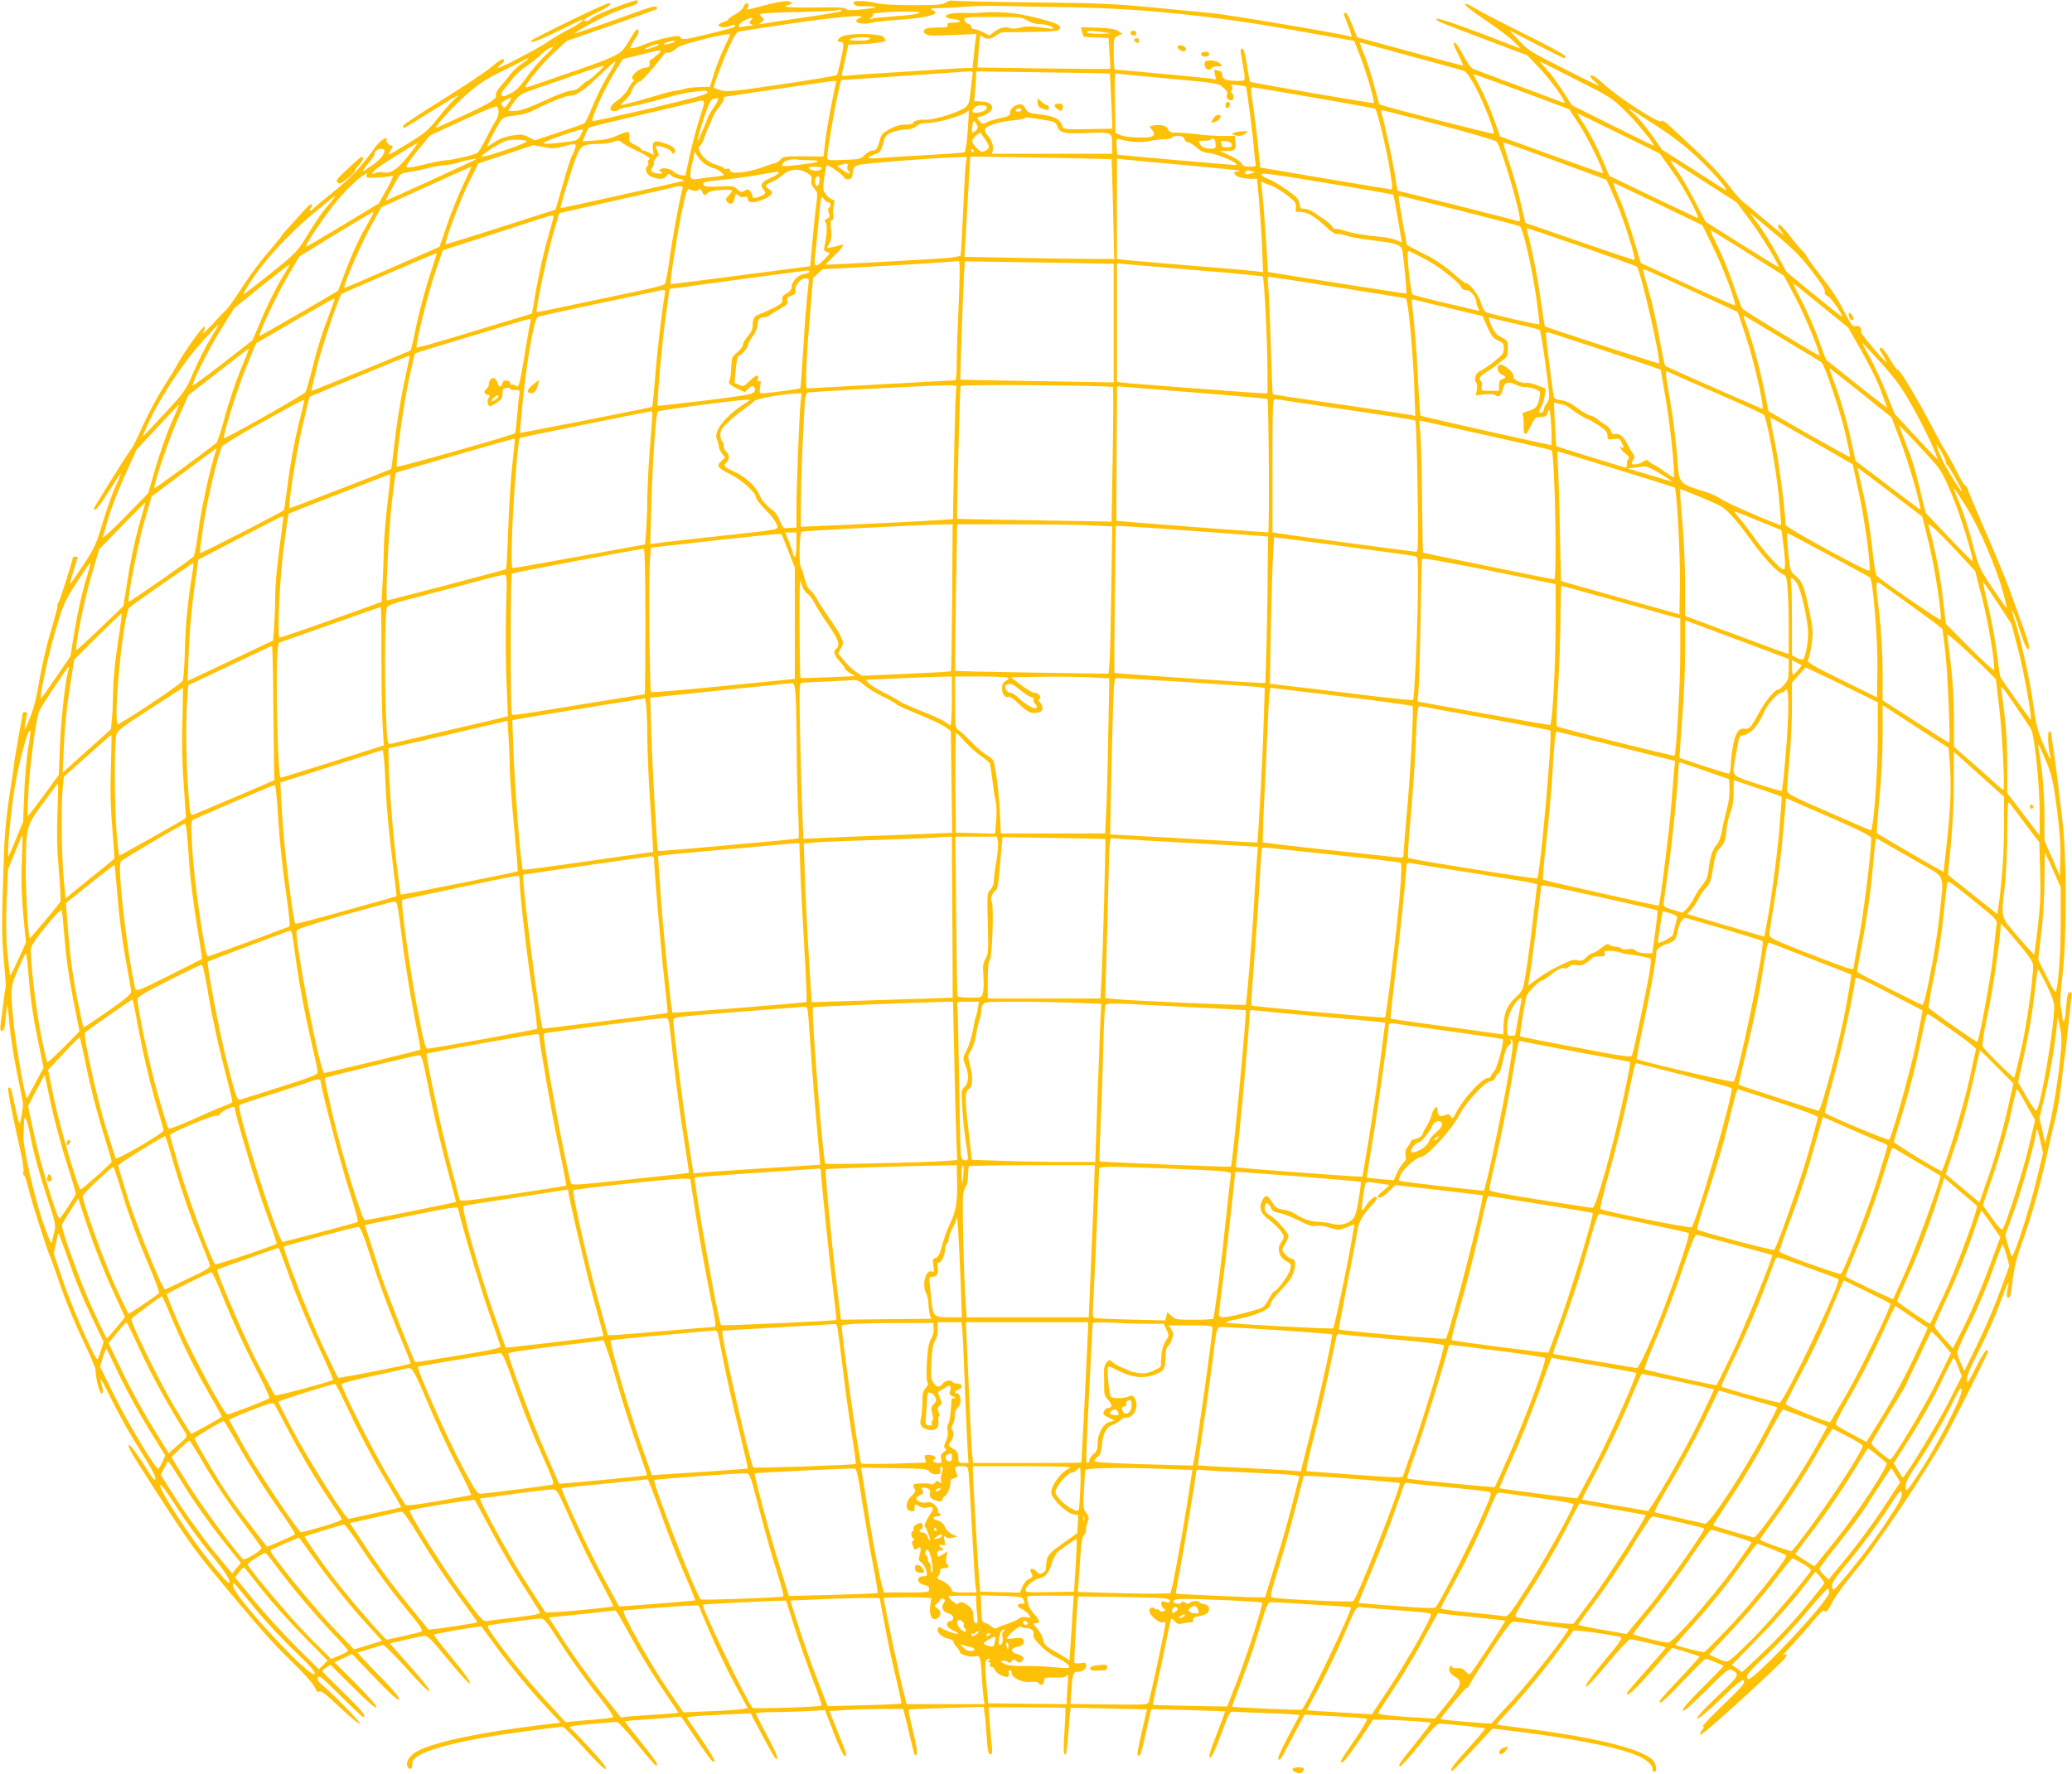 <?xml version="1.0" standalone="no"?>
<!DOCTYPE svg PUBLIC "-//W3C//DTD SVG 20010904//EN"
 "http://www.w3.org/TR/2001/REC-SVG-20010904/DTD/svg10.dtd">
<svg version="1.0" xmlns="http://www.w3.org/2000/svg"
 width="1280pt" height="1096pt" viewBox="0 0 1280 1096"
 preserveAspectRatio="xMidYMid meet">
<g transform="translate(0,1096) scale(0.1,-0.1)"
fill="#ffc107" stroke="none">
<path d="M3845 10931 c-103 -37 -191 -76 -199 -90 -4 -6 -14 -11 -22 -11 -32
0 -9 19 66 54 72 34 99 56 69 56 -20 0 -479 -223 -479 -233 0 -16 43 0 182 68
73 36 134 65 136 65 18 0 -33 -36 -91 -65 -40 -20 -97 -54 -127 -76 -49 -35
-286 -159 -305 -159 -4 0 4 10 19 21 19 15 24 25 17 32 -6 6 -30 -8 -73 -45
-35 -30 -172 -121 -305 -204 -133 -82 -242 -155 -243 -161 0 -7 3 -13 6 -13 4
0 72 41 153 92 199 124 203 126 158 85 -21 -19 -67 -72 -102 -117 -57 -73 -78
-91 -182 -155 -65 -40 -119 -72 -121 -70 -2 2 4 15 13 29 12 17 13 26 5 26
-17 0 -37 23 -32 38 8 25 -42 -8 -68 -44 -87 -123 -152 -193 -261 -280 -66
-53 -122 -100 -125 -105 -3 -5 -10 -9 -16 -9 -6 0 -6 6 2 15 7 9 10 19 6 23
-4 4 -24 -11 -43 -33 -19 -22 -60 -66 -89 -98 -30 -33 -54 -61 -54 -64 0 -2
-38 -49 -85 -104 -48 -54 -118 -150 -157 -211 -40 -62 -83 -124 -97 -138 -15
-14 -57 -59 -95 -100 -38 -41 -62 -62 -52 -46 11 17 14 32 9 37 -9 9 -127
-158 -172 -240 -7 -14 -46 -78 -86 -141 -39 -63 -96 -169 -125 -235 -29 -66
-59 -127 -67 -136 -22 -26 -233 -363 -233 -372 0 -26 33 12 95 111 38 61 71
110 72 108 2 -2 -13 -37 -32 -79 -20 -42 -55 -143 -80 -224 -40 -136 -51 -158
-121 -265 -43 -65 -79 -117 -80 -115 -2 2 7 39 21 83 14 43 25 80 25 82 0 1
-7 2 -15 2 -8 0 -15 -2 -15 -5 0 -16 -81 -269 -89 -279 -6 -7 -9 -15 -6 -18 3
-3 -15 -72 -40 -154 -25 -82 -57 -219 -71 -304 -18 -109 -36 -180 -61 -240
-33 -81 -34 -83 -28 -36 4 27 9 55 12 62 3 8 -1 14 -11 14 -9 0 -16 -3 -16 -8
0 -4 -11 -70 -26 -147 -14 -77 -27 -156 -28 -175 -2 -19 -15 -107 -29 -195
-15 -91 -28 -225 -31 -310 -16 -462 -17 -544 -2 -699 8 -88 13 -163 11 -166
-2 -4 -9 -47 -14 -96 -6 -49 -13 -108 -17 -131 -4 -34 -2 -43 9 -43 11 0 17
20 22 81 4 44 9 79 10 77 2 -2 9 -62 15 -133 7 -72 28 -204 47 -294 19 -90 34
-171 35 -180 0 -34 -15 -121 -21 -121 -4 0 -17 48 -29 107 -23 112 -25 117
-40 112 -8 -4 16 -129 78 -409 12 -53 18 -103 14 -113 -3 -9 -2 -17 3 -17 5 0
17 -35 27 -77 17 -76 120 -399 139 -437 5 -10 33 -91 63 -179 31 -89 91 -235
135 -326 43 -90 79 -173 79 -184 0 -50 24 -147 37 -147 13 0 12 13 -4 75 -10
38 6 9 77 -135 40 -80 114 -211 166 -292 60 -94 94 -156 94 -174 0 -22 -16 -3
-77 94 -47 73 -81 118 -87 112 -8 -8 7 -36 139 -241 194 -302 262 -400 364
-524 306 -369 376 -449 496 -565 78 -75 137 -141 148 -164 13 -28 20 -36 30
-28 9 7 43 -19 127 -99 63 -59 118 -104 123 -100 7 7 -162 180 -237 243 -21
18 -27 30 -22 43 6 16 29 -3 139 -113 73 -73 136 -132 140 -132 26 0 -9 43
-123 153 -71 69 -130 128 -130 131 0 3 12 13 26 22 l25 17 138 -137 c93 -93
141 -134 146 -126 5 8 -40 59 -126 146 l-133 133 55 25 54 25 141 -147 c98
-102 143 -142 149 -133 5 9 -25 46 -91 115 -55 55 -114 118 -133 138 l-33 36
72 22 c40 12 78 24 85 26 6 3 72 -63 146 -145 80 -91 137 -147 143 -141 5 5
-42 66 -119 152 l-127 143 93 22 c52 12 105 23 119 25 20 3 43 -20 149 -149
77 -94 129 -149 134 -144 6 6 -35 64 -107 151 -64 78 -116 145 -116 148 0 7
289 57 294 51 1 -2 54 -74 117 -159 63 -85 172 -218 243 -295 l129 -140 -104
-12 c-379 -45 -664 -104 -778 -162 -45 -24 -75 -64 -66 -91 10 -30 34 -25 32
7 -2 20 6 32 32 50 61 42 237 89 478 128 92 15 395 55 419 55 7 0 67 -61 135
-135 80 -89 126 -132 132 -126 7 7 -27 51 -99 128 -60 65 -112 119 -116 121
-27 12 9 20 130 30 76 7 145 12 153 12 9 0 64 -61 124 -135 60 -74 113 -135
117 -135 20 0 1 29 -92 145 -55 68 -100 126 -100 128 0 2 48 7 108 11 59 4
137 9 173 13 l66 6 93 -137 c97 -142 105 -152 114 -137 3 4 -35 67 -84 139
l-89 130 42 6 c23 3 112 8 198 12 l156 7 72 -136 c40 -75 76 -139 81 -142 26
-16 11 24 -51 140 -38 71 -69 132 -69 137 0 4 39 8 88 8 48 0 144 3 213 6
l125 7 55 -142 c32 -83 59 -141 67 -141 16 0 16 2 -46 157 l-48 120 104 7 c58
3 160 6 228 6 l123 0 10 -37 c6 -21 20 -78 31 -128 30 -126 30 -129 42 -117 7
7 0 54 -21 142 -18 73 -30 134 -28 136 2 2 107 7 234 10 l230 7 6 -44 c4 -24
9 -90 13 -146 5 -82 10 -103 22 -103 12 0 14 10 9 52 -4 29 -9 95 -13 146 l-7
92 235 0 c129 0 237 -2 239 -4 2 -2 0 -65 -5 -140 -8 -123 -6 -159 9 -144 3 3
10 67 16 144 6 76 12 140 13 141 0 1 107 -1 237 -4 l235 -6 -32 -136 c-17 -75
-30 -139 -27 -143 10 -19 20 -4 31 45 7 28 22 93 33 144 l21 92 227 -6 c124
-3 227 -7 228 -8 2 -1 -20 -60 -47 -131 -51 -132 -57 -154 -41 -154 5 0 26 44
47 98 20 53 45 117 54 142 13 33 23 44 36 43 11 -1 108 -5 217 -9 109 -3 197
-9 195 -13 -2 -3 -34 -64 -72 -135 -46 -87 -65 -131 -58 -138 7 -7 19 7 37 43
15 30 49 94 76 144 l48 90 190 -10 c104 -6 193 -13 196 -17 4 -3 -31 -62 -77
-130 -97 -143 -94 -138 -75 -138 11 0 92 113 188 262 5 8 347 -9 358 -18 2 -2
-39 -56 -91 -121 -110 -137 -111 -140 -99 -147 5 -4 58 55 117 129 89 112 112
135 133 134 50 -1 270 -25 275 -30 2 -2 -45 -58 -105 -124 -97 -107 -115 -133
-99 -138 3 -1 36 32 74 73 38 41 94 101 123 132 l53 57 156 -19 c377 -47 656
-105 760 -158 45 -23 76 -54 72 -72 -2 -7 3 -15 10 -17 22 -8 14 52 -10 74
-79 71 -370 141 -828 198 -74 9 -136 18 -136 19 -1 0 52 59 118 131 65 72 171
200 235 285 63 85 119 159 123 164 7 7 237 -25 292 -40 14 -4 -8 -36 -104
-150 -78 -94 -117 -149 -111 -155 6 -6 53 44 133 141 68 82 131 150 139 150
28 0 221 -45 221 -51 0 -3 -54 -66 -120 -140 -66 -74 -120 -137 -120 -141 0
-26 40 10 153 137 l127 143 83 -25 c45 -14 84 -27 86 -29 2 -2 -52 -62 -120
-134 -128 -136 -140 -151 -117 -149 7 1 69 61 138 134 69 73 130 133 137 134
10 1 102 -35 110 -43 2 -1 -56 -61 -128 -133 -87 -86 -129 -135 -124 -143 5
-8 51 31 145 125 120 120 140 136 157 127 53 -29 50 -33 -88 -164 -82 -78
-129 -130 -125 -137 5 -7 56 35 144 119 115 111 137 128 145 113 8 -13 -15
-40 -129 -149 -76 -73 -133 -133 -125 -134 11 0 10 -5 -4 -20 -11 -12 -15 -24
-9 -29 7 -7 351 303 504 454 34 34 36 60 3 34 -10 -8 16 22 57 66 41 44 102
113 135 153 33 40 61 68 63 62 8 -22 23 -7 51 49 16 33 76 115 133 183 140
164 478 671 588 882 94 180 239 472 241 483 0 4 -4 9 -9 11 -5 1 -35 -47 -66
-108 -49 -97 -56 -107 -56 -76 0 23 25 84 79 188 43 84 100 213 126 286 48
132 64 161 46 83 -5 -26 -5 -43 1 -47 16 -10 18 -1 32 112 11 84 27 143 69
259 50 136 107 345 157 575 10 47 28 121 39 165 11 44 27 141 36 215 8 74 20
164 25 200 5 36 14 117 20 180 6 63 14 130 17 148 4 24 2 32 -10 32 -12 0 -17
-19 -23 -90 -3 -49 -10 -90 -15 -90 -5 0 -9 12 -9 28 0 15 -4 41 -9 58 -6 21
-3 86 10 195 28 245 27 754 -2 974 -11 88 -22 178 -24 200 -2 22 -13 105 -24
185 -12 80 -21 146 -21 148 0 1 -5 2 -11 2 -12 0 -6 -118 8 -157 3 -10 2 -15
-2 -10 -5 4 -26 49 -47 100 -32 76 -42 118 -58 239 -18 137 -78 408 -116 521
-9 26 -14 50 -11 53 2 3 22 -49 43 -116 23 -74 43 -120 51 -120 18 0 12 20
-58 215 -75 211 -100 273 -259 640 -26 61 -51 120 -54 133 -4 12 -11 22 -16
22 -5 0 -29 41 -54 91 -25 50 -55 103 -65 118 -11 15 -44 74 -74 132 -106 203
-214 382 -225 375 -4 -2 -25 27 -47 65 -21 38 -45 69 -52 69 -18 0 -17 -4 12
-50 14 -22 23 -40 21 -40 -11 0 -165 183 -161 190 11 18 -8 41 -30 36 -19 -5
-27 3 -55 57 -63 121 -84 153 -167 259 -45 58 -83 111 -83 116 0 4 -12 19 -26
33 -14 13 -51 57 -81 97 -38 49 -60 69 -67 62 -6 -6 -2 -18 14 -35 47 -51 7
-23 -98 67 -59 50 -120 100 -135 112 -16 12 -57 59 -92 106 -55 74 -152 171
-353 355 -38 35 -56 45 -61 36 -11 -17 -266 148 -353 229 -43 40 -71 59 -79
54 -9 -5 -3 -16 21 -36 19 -15 31 -28 27 -28 -4 0 -103 48 -219 107 -196 99
-218 112 -273 171 l-60 64 166 -86 c91 -47 169 -86 172 -86 4 0 7 6 7 13 0 7
-114 69 -252 137 -139 69 -276 140 -305 158 -28 19 -57 31 -63 27 -7 -4 45
-45 127 -100 76 -51 156 -112 178 -135 l40 -41 -55 21 c-260 102 -451 170
-461 164 -16 -10 -17 -9 286 -124 l270 -102 68 -71 c63 -68 129 -153 156 -204
11 -22 10 -22 -16 -12 -16 6 -140 53 -278 104 -137 51 -258 96 -267 100 -10 4
-37 43 -60 86 -23 44 -46 78 -51 76 -12 -4 -10 -11 24 -78 16 -34 29 -62 27
-64 -2 -1 -149 37 -328 86 -179 49 -326 89 -326 89 -1 0 -14 34 -30 75 -16 41
-34 75 -41 75 -16 0 -17 5 12 -70 26 -67 30 -84 17 -76 -19 11 -749 135 -857
145 -66 6 -235 22 -375 36 -217 21 -326 26 -730 30 -261 3 -483 8 -493 11 -10
3 -29 -2 -43 -11 -21 -14 -55 -17 -202 -17 -98 0 -195 5 -217 10 -57 16 -144
21 -152 9 -7 -12 17 -27 42 -26 42 3 98 -1 93 -6 -3 -3 -43 -9 -89 -14 -63 -6
-87 -5 -94 4 -7 9 -54 11 -175 9 -163 -3 -233 3 -182 15 39 10 24 26 -21 23
-23 -1 -83 -14 -133 -27 -106 -29 -110 -29 -95 -12 10 13 6 27 -9 27 -4 0 -12
-11 -18 -25 -6 -13 -29 -33 -52 -45 -22 -11 -40 -24 -40 -29 0 -4 -14 -12 -31
-17 -17 -5 -30 -13 -30 -19 1 -15 47 -18 71 -5 21 11 40 7 27 -6 -4 -4 -77
-24 -164 -45 -140 -34 -158 -36 -168 -22 -10 14 -19 14 -89 -1 -43 -9 -97 -25
-121 -35 -24 -10 -57 -22 -75 -26 -31 -7 -31 -6 -19 17 6 12 20 35 31 50 18
26 17 55 -2 43 -4 -3 -25 -34 -46 -70 -34 -57 -46 -69 -99 -95 -33 -16 -125
-51 -205 -78 -80 -28 -185 -64 -234 -81 -49 -17 -93 -31 -98 -31 -19 0 98 144
173 213 l80 74 276 96 c152 53 278 99 281 101 2 3 1 9 -2 14 -3 6 -38 -2 -83
-18 -213 -77 -418 -148 -421 -146 -5 6 144 88 218 120 41 18 96 38 123 46 27
7 47 18 47 26 0 18 0 18 -95 -15z m2770 -16 c433 -7 877 -52 1376 -141 l375
-67 37 -96 c38 -96 91 -280 84 -288 -4 -4 -759 126 -765 132 -2 1 -10 48 -19
104 -11 70 -20 101 -29 101 -9 0 -12 -9 -9 -27 3 -16 9 -55 15 -87 15 -87 15
-86 -29 -86 -73 0 -101 10 -101 36 0 13 -4 24 -9 24 -5 0 -17 3 -26 7 -15 5
-16 1 -10 -26 l7 -32 -39 6 c-35 5 -566 55 -585 55 -4 0 -8 44 -8 98 0 97 0
99 27 111 l26 12 -24 17 c-18 12 -51 18 -128 21 l-104 3 7 -28 c4 -16 9 -30
10 -31 1 -1 36 -3 78 -5 l76 -3 6 -93 c4 -52 6 -95 4 -97 -2 -2 -187 -1 -412
2 l-408 6 7 96 c4 53 9 98 11 100 2 3 10 -1 16 -7 18 -18 52 -14 82 9 15 12
37 21 49 20 12 0 33 0 47 0 14 0 81 1 150 2 69 1 131 6 138 10 27 18 9 35 -55
55 -173 51 -286 65 -433 53 -25 -2 -68 -3 -95 -1 -63 3 -117 -8 -112 -23 2 -7
22 -13 45 -15 54 -4 55 -22 1 -22 -32 0 -40 -3 -35 -15 4 -12 -6 -15 -63 -15
-47 0 -72 -4 -80 -14 -10 -12 -8 -17 8 -26 23 -12 24 -12 194 -5 l119 5 -6
-38 c-3 -20 -8 -67 -11 -104 l-7 -68 -36 0 c-20 0 -100 -5 -177 -10 -77 -5
-219 -14 -315 -20 -96 -5 -199 -13 -229 -16 -52 -6 -53 -5 -48 18 3 12 13 57
22 98 l16 75 57 1 c63 1 172 14 172 21 0 2 -4 12 -9 22 -13 24 -202 29 -256 7
-35 -15 -40 -36 -9 -36 8 0 14 -8 14 -17 0 -27 -33 -177 -40 -186 -4 -5 -158
-31 -341 -58 -295 -43 -339 -48 -376 -37 -24 7 -43 15 -43 18 0 19 56 167 93
248 29 64 48 94 62 97 11 3 156 25 323 50 279 41 483 58 425 35 -56 -23 -4
-47 67 -31 25 5 92 13 150 17 202 13 291 38 228 63 -18 8 -6 10 52 11 41 1
113 5 160 9 47 4 146 6 220 4 74 -2 266 -5 425 -8z m-1420 -24 c-6 -4 -111
-23 -235 -40 -124 -18 -236 -35 -250 -38 -24 -5 -25 -5 -5 11 19 15 19 17 2
30 -12 9 -14 16 -7 21 5 3 112 9 237 11 125 3 229 7 232 10 2 2 11 4 20 4 9 0
11 -3 6 -9z m481 -12 c-10 -6 -75 -15 -145 -19 -69 -5 -135 -11 -146 -15 -20
-7 -20 -6 -1 9 11 9 16 17 10 17 -36 5 82 17 181 17 90 1 115 -1 101 -9z m674
-47 c23 -14 50 -22 81 -22 25 0 54 -7 65 -15 18 -15 17 -15 -16 -11 -107 15
-144 16 -179 5 -22 -6 -48 -8 -58 -4 -29 13 -66 5 -99 -20 l-32 -24 -38 19
c-21 11 -46 20 -56 20 -10 0 -18 6 -18 14 0 7 -8 16 -18 19 -11 2 -21 13 -24
23 -5 18 3 19 176 19 170 0 183 -1 216 -23z m-1708 6 c-17 -17 -15 -26 6 -31
9 -3 4 -5 -13 -6 -16 -1 -40 -4 -53 -7 -34 -10 -17 25 22 42 39 17 54 18 38 2z
m2183 -78 c49 -7 48 -7 -27 -9 -42 0 -80 4 -83 9 -7 12 37 12 110 0z m-2315
-14 c0 -2 -18 -41 -39 -87 -22 -46 -50 -118 -62 -159 l-23 -76 -67 -2 c-37 -1
-79 -6 -94 -12 -14 -5 -36 -10 -48 -10 -12 0 -65 -13 -117 -29 -86 -26 -140
-41 -210 -58 -23 -6 -21 -3 13 29 20 19 37 41 37 48 0 18 40 71 50 65 8 -5
101 100 143 159 10 15 22 24 27 21 11 -7 41 8 63 30 22 22 327 98 327 81z
m865 -25 c-11 -11 -42 -14 -100 -11 -32 1 -36 3 -20 10 27 12 132 13 120 1z
m-1209 -20 c-6 -8 -66 -21 -66 -14 0 5 43 22 58 22 7 1 11 -3 8 -8z m4559 -91
c165 -44 310 -84 321 -89 13 -6 42 -48 71 -103 51 -98 120 -275 110 -284 -5
-5 -697 172 -705 181 -2 2 -16 52 -32 112 -15 59 -41 143 -59 186 -35 89 -35
88 -18 82 6 -2 147 -40 312 -85z m-4660 71 c-12 -11 -91 -33 -80 -23 7 8 64
30 80 31 5 1 5 -2 0 -8z m-697 -64 c-31 -29 -82 -88 -113 -132 -42 -60 -68
-86 -102 -103 -37 -19 -47 -21 -54 -10 -5 8 1 23 20 43 15 16 38 45 50 63 13
18 50 51 84 74 34 23 72 53 84 67 24 25 60 49 78 50 6 0 -16 -23 -47 -52z
m691 3 c-19 -16 -37 -30 -41 -30 -4 0 -7 -10 -5 -22 2 -19 -4 -24 -29 -26 -39
-4 -96 -58 -75 -71 9 -6 10 -11 2 -15 -6 -4 -20 -25 -31 -46 -11 -21 -40 -53
-65 -70 -45 -31 -57 -56 -31 -66 8 -3 25 0 38 7 13 7 32 14 43 15 32 4 154 33
225 53 88 26 154 40 223 47 46 6 57 4 57 -8 0 -11 -88 -35 -350 -97 -193 -45
-355 -81 -359 -79 -15 5 70 195 131 293 l56 90 104 26 c139 36 149 36 107 -1z
m-831 -50 c-26 -17 -59 -47 -74 -68 -15 -20 -43 -54 -62 -75 -18 -21 -31 -44
-29 -51 10 -25 -25 -48 -192 -126 -95 -44 -174 -80 -177 -80 -16 0 112 140
191 209 74 64 121 95 208 137 61 30 123 61 137 69 46 27 44 15 -2 -15z m530
-72 c-28 -45 -70 -129 -94 -186 -23 -58 -47 -108 -51 -112 -4 -4 -76 -30 -159
-57 l-150 -50 -40 20 c-35 18 -45 19 -103 9 -43 -7 -79 -21 -108 -41 -24 -17
-43 -28 -43 -26 0 12 69 142 86 163 15 17 33 24 84 28 36 4 81 15 100 25 99
51 210 96 237 97 46 1 90 32 207 145 38 37 73 67 77 67 5 0 -15 -37 -43 -82z
m5982 -32 c204 -103 219 -112 298 -190 73 -71 192 -216 177 -216 -3 0 -118 56
-255 125 l-250 125 -56 88 c-31 48 -77 109 -102 136 -26 27 -42 47 -37 45 6
-2 107 -53 225 -113z m-6055 39 c-27 -25 -52 -45 -56 -45 -5 0 -22 -13 -39
-30 -21 -21 -41 -30 -63 -30 -18 0 -88 -26 -162 -61 -90 -42 -145 -62 -177
-64 -27 -1 -48 -1 -48 1 0 2 16 26 35 53 33 46 41 51 143 86 59 20 175 60 257
89 83 29 152 51 154 49 3 -2 -17 -24 -44 -48z m2321 -22 c-3 -21 -8 -67 -12
-103 -5 -52 -11 -68 -32 -84 -36 -29 -187 -76 -236 -75 -47 2 -86 -8 -86 -22
0 -5 -21 -9 -47 -9 -33 0 -64 -9 -98 -28 -42 -23 -52 -33 -60 -67 -13 -52 -22
-65 -46 -65 -11 0 -32 -12 -47 -27 -25 -26 -34 -28 -129 -31 -92 -4 -103 -2
-103 13 0 34 41 283 63 380 l22 100 45 3 c191 13 730 50 748 51 22 1 23 -2 18
-36z m850 23 c1 0 5 -77 9 -171 l7 -170 -151 -3 c-138 -2 -152 -1 -157 15 -15
49 -49 66 -155 78 -52 6 -61 11 -74 35 -8 16 -22 27 -32 26 -33 -3 -63 -26
-63 -50 0 -20 -7 -25 -57 -35 -32 -6 -71 -18 -86 -26 -27 -14 -30 -13 -47 8
-18 22 -18 22 11 28 33 7 69 36 69 54 0 22 -28 37 -71 38 l-41 2 6 65 c3 36 6
77 6 92 l0 27 413 -6 c226 -3 413 -6 413 -7z m359 -31 c302 -28 311 -29 341
-55 22 -19 29 -31 24 -46 -7 -19 4 -34 28 -34 15 0 16 36 1 46 -8 4 -8 9 0 17
7 7 7 14 0 24 -9 11 -2 12 37 7 27 -4 50 -7 51 -8 4 -3 43 -301 48 -371 3 -44
8 -90 11 -102 4 -21 1 -23 -35 -23 -31 0 -43 5 -51 21 -7 11 -39 33 -73 48
l-62 28 44 0 c50 0 59 10 53 58 l-4 36 -67 -1 c-36 -1 -104 3 -151 9 -47 6
-108 11 -135 11 -42 0 -52 3 -60 23 -10 22 -54 31 -98 20 -17 -4 -17 -6 -3
-22 20 -22 20 -37 0 -45 -30 -11 -155 -6 -189 8 l-34 15 -3 181 c-3 177 -2
193 11 186 3 -2 146 -16 316 -31z m2542 -287 c60 -93 159 -298 143 -298 -4 0
-148 51 -320 113 l-313 114 -37 104 c-20 57 -57 142 -81 189 -24 47 -45 88
-47 91 -1 3 131 -44 295 -105 l297 -111 63 -97z m-4618 140 c-15 -73 -33 -178
-40 -234 l-12 -101 -124 1 c-113 1 -126 -1 -141 -19 -9 -11 -24 -21 -32 -22
-8 -1 -46 -14 -85 -28 -85 -32 -195 -43 -195 -19 0 11 -6 15 -20 11 -11 -3
-20 -1 -20 4 0 4 -19 13 -42 20 -47 12 -82 40 -104 80 -11 23 -11 29 1 39 8 6
19 28 26 48 6 20 17 48 24 62 7 14 19 41 26 60 7 19 25 50 41 68 15 18 28 39
28 47 0 8 1 15 3 16 17 4 649 97 668 98 l25 1 -27 -132z m2984 28 c203 -35
371 -66 373 -69 12 -11 68 -244 88 -364 19 -117 20 -133 7 -133 -9 1 -194 31
-411 68 l-395 67 -13 130 c-7 72 -21 183 -30 248 -16 105 -17 117 -3 117 9 0
182 -29 384 -64z m-4984 -36 c-22 -29 -24 -30 -36 -13 -12 15 -9 19 19 34 18
10 35 16 36 14 2 -2 -7 -18 -19 -35z m1266 -30 c-19 -28 -35 -56 -35 -62 0 -5
-11 -33 -24 -61 -12 -29 -26 -59 -29 -67 -5 -13 -5 -13 -6 0 0 8 17 67 37 130
33 98 42 115 63 120 13 4 25 3 27 0 1 -4 -13 -31 -33 -60z m-82 -57 c-19 -60
-47 -164 -62 -233 l-27 -125 -28 3 c-15 2 -36 12 -47 23 -20 20 -74 26 -84 9
-3 -5 -1 -10 4 -10 6 0 11 -4 11 -8 0 -11 -59 -2 -66 10 -4 5 -1 15 5 21 6 6
11 21 11 34 0 12 8 26 17 32 15 8 15 13 5 36 -7 15 -11 30 -8 32 9 9 87 -19
93 -33 7 -20 23 -17 23 4 0 19 -21 33 -78 51 -49 16 -65 5 -59 -39 l5 -38 -27
14 c-14 8 -32 14 -38 14 -7 0 -13 4 -13 9 0 5 -17 17 -38 26 -33 15 -38 21
-34 45 2 15 -1 30 -6 34 -5 3 -36 -6 -68 -21 -42 -19 -80 -28 -137 -31 l-78
-5 16 39 c9 22 19 42 23 45 4 4 138 37 297 74 160 37 313 73 340 80 89 23 87
28 48 -92z m-1243 35 c0 -16 -8 -42 -19 -56 -10 -15 -37 -64 -59 -109 -23 -45
-47 -85 -53 -88 -19 -12 -160 -45 -191 -45 -16 0 -64 -9 -106 -19 -119 -29
-142 -32 -142 -18 0 6 33 52 73 101 l72 88 200 93 c110 51 206 90 213 88 6 -3
12 -19 12 -35z m3014 34 c9 -15 -9 -30 -47 -37 -39 -8 -51 7 -25 33 13 13 64
16 72 4z m216 -22 c0 -5 -9 -10 -21 -10 -11 0 -17 5 -14 10 3 6 13 10 21 10 8
0 14 -4 14 -10z m3917 -94 c114 -74 189 -133 268 -208 113 -108 205 -219 155
-187 -14 9 -105 67 -203 130 l-179 114 -68 96 c-38 53 -86 110 -107 127 -68
56 -27 34 134 -72z m-4249 -36 c-5 -68 -13 -127 -19 -130 -5 -3 -109 -12 -231
-18 -123 -7 -257 -15 -298 -19 -76 -6 -86 3 -27 23 34 11 40 20 56 79 9 34 17
43 53 58 24 9 62 17 84 17 27 0 49 7 64 20 17 15 37 20 76 20 53 0 215 47 237
69 6 6 11 10 12 8 1 -1 -2 -58 -7 -127z m2911 39 c194 -50 351 -97 357 -105
33 -42 158 -474 142 -489 -3 -3 -18 -1 -34 5 -16 5 -185 48 -375 96 l-346 86
-17 107 c-15 90 -64 314 -82 374 -3 9 -2 17 2 17 4 0 163 -41 353 -91z m1111
-53 l252 -124 75 -104 c71 -97 181 -303 159 -295 -6 3 -131 62 -278 132 l-266
128 -47 109 c-25 61 -71 148 -100 194 -30 46 -53 84 -51 84 2 0 117 -56 256
-124z m-3542 82 c56 -9 65 -14 73 -38 15 -42 42 -48 188 -42 152 6 151 7 151
-75 l0 -53 -371 0 -371 0 5 21 c7 26 -8 67 -34 95 -12 12 -17 28 -13 37 8 21
90 46 177 54 37 3 67 9 67 13 0 7 35 4 128 -12z m-418 -44 c0 -13 -28 -39 -35
-32 -2 2 -2 21 2 41 5 34 7 35 19 20 7 -10 14 -23 14 -29z m-2440 -19 c0 -4
-7 -19 -15 -34 -12 -24 -23 -30 -62 -35 -127 -16 -163 -18 -163 -9 0 5 48 25
108 45 108 37 132 43 132 33z m2484 -53 c32 -47 33 -59 1 -74 -22 -10 -28 -7
-55 21 -24 26 -28 37 -20 51 8 15 33 36 46 40 1 0 13 -17 28 -38z m1233 -2 c3
-11 13 -20 23 -20 10 0 33 -14 51 -31 23 -21 45 -32 73 -34 64 -6 215 -75 166
-75 -18 0 -724 62 -727 64 -1 1 -3 24 -5 51 -2 41 0 49 12 46 70 -19 135 -24
188 -13 32 7 77 12 100 12 23 0 42 5 42 10 0 6 16 10 36 10 27 0 37 -5 41 -20z
m193 -37 c0 -20 -5 -23 -40 -21 -30 1 -44 7 -55 25 -15 23 -15 23 24 23 22 0
43 5 47 11 9 15 24 -9 24 -38z m-4257 22 c-1 -5 -65 -30 -142 -56 -87 -30
-138 -42 -135 -34 6 16 115 84 152 95 36 11 127 8 125 -5z m641 -37 c103 -49
128 -65 117 -73 -7 -4 -10 -13 -7 -21 3 -7 1 -16 -4 -19 -16 -10 -11 -41 8
-57 9 -8 33 -18 54 -21 28 -4 40 -1 54 14 15 17 20 18 29 6 5 -8 28 -17 50
-22 22 -4 34 -10 28 -12 -19 -7 -758 -171 -760 -169 -5 5 79 278 101 327 27
62 39 68 140 70 28 0 67 6 86 13 29 11 37 10 49 -2 8 -8 33 -23 55 -34z m3714
20 c3 -14 -3 -18 -27 -18 -17 0 -31 2 -31 4 0 2 -3 12 -6 21 -6 14 -1 16 27
13 23 -2 35 -9 37 -20z m-5090 -76 c-65 -82 -107 -108 -155 -96 -11 3 -30 1
-42 -5 -33 -18 -25 5 11 31 50 37 243 156 246 153 2 -2 -25 -39 -60 -83z
m7090 -26 c172 -63 315 -116 316 -117 2 -2 29 -62 59 -134 51 -120 124 -351
114 -361 -2 -2 -155 49 -339 113 l-335 116 -28 121 c-15 67 -47 178 -71 249
-23 70 -40 127 -36 127 4 0 148 -51 320 -114z m-6054 82 c-3 -13 -13 -36 -21
-51 -8 -15 -34 -96 -57 -180 l-44 -152 -337 -108 c-185 -60 -339 -107 -341
-105 -10 10 89 274 142 380 l59 118 169 56 169 57 66 -12 c54 -10 75 -9 116 3
75 21 88 20 79 -6z m-1181 -14 c12 -13 -23 -61 -65 -89 -24 -16 -49 -33 -55
-38 -23 -17 -14 0 27 49 22 26 37 50 35 53 -3 2 0 10 6 18 12 14 41 18 52 7z
m3642 -4 c3 -5 1 -10 -4 -10 -6 0 -11 5 -11 10 0 6 2 10 4 10 3 0 8 -4 11 -10z
m-1652 -89 c19 -11 41 -21 49 -21 14 0 58 -32 58 -42 0 -3 -28 -8 -62 -11 -35
-3 -76 -9 -93 -12 -54 -10 -60 3 -40 90 l17 77 18 -29 c10 -17 34 -40 53 -52z
m1604 14 c-3 -19 -11 -153 -17 -298 -7 -144 -14 -267 -15 -274 -2 -6 -40 -14
-97 -18 -189 -13 -733 -43 -736 -40 -2 2 17 22 43 46 25 23 51 52 57 62 9 17
8 19 -8 13 -11 -4 -34 -10 -53 -13 l-33 -6 16 31 c12 24 15 45 10 87 -5 41 -4
55 6 55 8 0 11 11 8 32 -3 18 -2 46 3 61 7 24 5 30 -10 34 -10 3 -28 17 -39
32 -19 26 -20 34 -10 102 6 41 13 76 14 77 6 8 95 -52 105 -70 6 -12 19 -18
32 -16 17 2 23 11 25 40 2 29 9 38 32 48 25 10 461 44 619 49 l54 1 -6 -35z
m900 21 c1 0 5 -140 9 -309 l7 -307 -145 0 c-80 0 -288 3 -462 7 l-318 6 6
106 c3 58 11 198 18 310 l12 204 435 -7 c240 -4 437 -9 438 -10z m-3930 -2
c-5 -5 -548 -254 -555 -254 -2 0 51 98 84 153 7 12 26 20 50 22 21 3 75 13
119 24 44 12 94 21 111 21 17 0 53 6 80 14 42 13 71 19 108 25 5 0 7 -2 3 -5z
m2068 -4 c37 0 54 -4 45 -9 -18 -10 -211 -33 -218 -26 -3 2 1 11 7 19 14 16
54 25 86 20 11 -2 47 -4 80 -4z m2314 -30 c184 -17 337 -32 339 -35 3 -3 -4
-5 -16 -5 -32 0 -16 -27 21 -37 18 -4 48 -8 67 -8 l35 0 12 -125 c6 -69 15
-198 19 -288 l7 -164 -44 6 c-24 3 -213 20 -419 36 -206 17 -390 33 -407 36
l-33 5 0 309 0 310 43 -5 c23 -3 192 -19 376 -35z m3232 -117 l177 -113 84
-113 c73 -98 188 -287 174 -287 -3 0 -105 63 -228 140 l-222 140 -66 128 c-36
70 -84 153 -107 184 -50 67 -53 77 -15 52 15 -10 106 -69 203 -131z m-5316
108 c-3 -11 -1 -22 5 -26 5 -3 10 -10 10 -16 0 -5 -19 3 -41 18 -40 27 -41 28
-18 34 42 12 51 10 44 -10z m-2373 -112 c-30 -62 -75 -173 -100 -248 l-47
-136 -290 -127 c-159 -70 -293 -127 -297 -128 -15 -1 89 245 155 367 l72 132
275 125 c151 69 277 125 280 125 3 1 -19 -49 -48 -110z m2213 99 c-3 -7 -18
-13 -35 -13 -16 0 -35 6 -41 13 -10 10 -4 12 34 12 33 0 45 -4 42 -12z m-89
-27 c26 -16 31 -24 27 -46 -4 -18 1 -33 17 -50 22 -24 22 -26 10 -117 -6 -51
-17 -154 -23 -228 l-12 -135 -430 -56 c-236 -31 -431 -56 -432 -54 -7 5 40
307 68 442 29 138 34 151 50 143 25 -14 59 -12 59 3 1 6 8 -1 16 -16 15 -28
16 -28 35 -11 13 12 39 18 81 20 34 2 65 1 69 -2 4 -2 -4 -16 -18 -30 -20 -20
-22 -28 -13 -39 18 -22 37 -18 45 8 4 12 7 25 6 30 -2 11 17 8 25 -4 3 -6 17
-9 30 -6 18 3 24 0 24 -14 0 -26 47 -25 105 3 49 24 56 41 25 60 -28 18 -25
26 16 43 20 8 52 28 70 45 42 36 102 41 150 11z m2762 8 c9 0 2 -5 -17 -10
-36 -11 -47 -7 -36 11 4 6 14 9 22 6 8 -3 22 -6 31 -7z m-2938 -8 c0 -5 -22
-18 -49 -30 -56 -24 -69 -45 -44 -73 19 -21 12 -30 -34 -46 -26 -9 -33 -8 -33
2 0 7 -6 21 -14 32 -13 17 -18 17 -36 6 -19 -12 -25 -11 -46 9 -21 20 -31 21
-113 17 -67 -3 -92 -1 -95 9 -7 18 -2 20 124 33 63 6 151 18 195 26 44 8 91
16 105 18 14 2 28 4 33 5 4 0 7 -3 7 -8z m3797 -134 c3 -4 17 -78 48 -264 l6
-32 -36 15 c-20 8 -57 17 -83 19 -110 10 -190 24 -235 39 -26 9 -52 14 -57 11
-5 -3 -14 3 -19 14 -6 10 -25 28 -43 40 -18 12 -48 32 -67 46 -19 14 -47 25
-62 25 -23 0 -29 4 -29 23 0 12 -8 32 -18 43 -24 29 -139 105 -182 120 -19 7
-36 19 -38 26 -2 12 80 1 404 -53 223 -37 408 -70 411 -72z m-6343 118 c-5
-13 5 -15 67 -12 41 2 82 7 91 11 12 6 2 -21 -32 -82 l-50 -89 -225 -136
c-124 -75 -225 -134 -225 -131 0 21 115 189 190 281 70 84 154 162 187 172 1
1 0 -6 -3 -14z m2798 -35 c-5 -32 -16 -39 -26 -15 -7 20 3 45 18 45 8 0 11
-11 8 -30z m2786 -25 c28 -5 140 -83 152 -106 6 -11 8 -29 5 -39 -5 -17 -2
-20 25 -20 46 0 87 -23 154 -85 34 -32 65 -54 73 -51 7 3 34 -1 59 -10 24 -8
97 -21 162 -29 154 -18 180 -28 186 -68 9 -56 28 -258 24 -261 -2 -2 -840 129
-855 134 0 0 -4 53 -7 118 -9 152 -25 357 -32 405 -6 37 -5 38 16 27 12 -6 29
-13 38 -15z m2397 -116 l272 -131 71 -146 c63 -130 140 -338 129 -349 -2 -2
-134 56 -292 129 l-289 133 -46 155 c-26 85 -65 197 -88 248 -22 50 -38 92
-35 92 3 0 128 -59 278 -131z m-6029 94 c-17 -58 -67 -328 -81 -443 -10 -74
-23 -140 -29 -146 -6 -6 -81 -26 -166 -43 -85 -18 -260 -55 -389 -82 -128 -28
-235 -49 -236 -47 -8 8 68 369 102 482 l38 129 350 79 c193 43 355 80 360 82
6 3 20 5 33 5 18 1 22 -3 18 -16z m-2152 -55 c-4 -7 -27 -36 -52 -64 -24 -28
-73 -101 -110 -162 -67 -109 -68 -111 -231 -242 -90 -72 -165 -129 -167 -128
-2 2 18 38 45 79 83 128 235 294 381 415 74 62 136 113 138 114 2 0 0 -6 -4
-12z m3052 -28 c16 0 19 -26 4 -35 -6 -3 -6 -15 0 -30 8 -20 6 -27 -11 -36
-16 -8 -18 -13 -9 -24 12 -14 9 -72 -6 -143 -6 -29 -3 -34 15 -39 21 -5 21 -7
-15 -44 -53 -54 -67 -52 -60 9 3 26 10 94 16 152 21 235 22 236 38 212 8 -12
21 -22 28 -22z m3899 -50 c198 -50 366 -94 374 -98 19 -11 74 -250 102 -445
12 -86 20 -159 18 -161 -5 -5 -285 59 -323 73 -16 7 -27 23 -36 57 -13 47 -71
124 -94 124 -6 0 -44 29 -83 65 -43 37 -107 81 -155 105 -46 23 -92 47 -103
53 -11 7 -21 13 -23 13 -3 1 -52 281 -52 297 0 4 3 7 7 7 4 0 169 -41 368 -90z
m-6716 -32 c-7 -13 -33 -61 -60 -108 -26 -47 -71 -146 -99 -221 l-52 -136
-241 -141 c-133 -77 -243 -139 -244 -138 -9 8 107 254 170 361 l76 130 223
137 c123 75 227 137 231 137 4 1 2 -9 -4 -21z m8662 -109 c113 -94 163 -144
230 -231 57 -74 85 -117 82 -129 -4 -13 3 -22 19 -30 21 -9 94 -116 86 -125
-2 -1 -79 60 -172 136 l-169 139 -63 115 c-34 64 -85 145 -113 181 -28 36 -50
65 -48 65 3 0 69 -54 148 -121z m-7541 104 c0 -5 -18 -69 -39 -144 -21 -75
-51 -208 -67 -297 l-28 -160 -166 -50 c-91 -27 -250 -76 -353 -107 -104 -31
-190 -55 -193 -53 -10 10 70 337 114 463 l48 139 224 72 c124 40 272 88 330
107 111 37 130 41 130 30z m6353 -188 c183 -64 335 -119 339 -123 24 -26 151
-582 136 -597 -3 -4 -698 222 -705 229 -1 1 -13 80 -27 176 -20 144 -56 320
-82 413 -3 9 -3 17 1 17 3 0 155 -52 338 -115z m1025 -39 l222 -140 71 -134
c60 -113 156 -348 147 -358 -5 -4 -459 272 -473 288 -7 7 -32 72 -55 143 -24
72 -67 179 -97 239 -30 59 -50 106 -46 105 5 -2 109 -67 231 -143z m-2002 -33
c86 -44 210 -140 229 -176 7 -14 19 -21 33 -20 23 3 62 -43 62 -72 0 -9 5 -26
11 -37 10 -19 9 -20 -12 -15 -13 3 -105 25 -204 48 -99 23 -184 45 -189 50
-11 10 -37 249 -29 262 3 4 8 7 11 5 4 -2 43 -22 88 -45z m-6140 -102 c-25
-73 -61 -207 -81 -298 -19 -92 -36 -167 -38 -168 -9 -6 -612 -253 -614 -252
-1 1 16 72 37 157 30 124 136 432 151 444 11 8 584 254 587 252 1 -2 -18 -63
-42 -135z m3265 -211 c-6 -129 -11 -281 -11 -338 0 -75 -3 -102 -12 -102 -7 0
-213 -11 -458 -25 -245 -14 -450 -25 -455 -25 -12 0 -4 193 21 484 l17 199 30
27 29 26 417 23 c229 13 418 26 421 28 11 10 11 -72 1 -297z m912 281 l47 -1
0 -366 0 -367 -472 8 c-260 4 -474 8 -475 9 -3 3 16 538 22 641 l6 90 412 -6
c227 -4 433 -7 460 -8z m-5099 -102 c-31 -52 -83 -156 -115 -233 -32 -76 -59
-139 -61 -140 -2 -2 -85 -66 -185 -144 -101 -78 -183 -138 -183 -134 0 27 101
228 172 342 l84 135 169 137 c94 75 171 135 173 133 2 -1 -23 -45 -54 -96z
m5676 60 c212 -17 388 -34 391 -38 9 -9 29 -418 29 -583 l0 -138 -27 0 c-38 0
-830 60 -870 66 l-33 5 0 366 0 366 63 -6 c34 -3 235 -20 447 -38z m3055 -132
l270 -125 48 -144 c53 -157 122 -463 103 -454 -235 101 -593 260 -599 265 -4
4 -20 81 -36 172 -16 90 -45 220 -65 289 -20 68 -36 128 -36 132 0 10 7 7 315
-135z m-5465 124 c0 -5 -16 -12 -35 -15 -38 -7 -75 -47 -75 -80 0 -13 -12 -28
-31 -39 -23 -13 -30 -23 -26 -37 4 -17 -5 -26 -46 -48 -29 -15 -68 -33 -87
-40 -41 -15 -50 -27 -50 -71 0 -23 -9 -44 -30 -68 -16 -18 -30 -42 -30 -52 0
-11 -16 -32 -35 -48 -33 -26 -35 -32 -38 -93 -1 -36 -6 -71 -10 -77 -12 -19
-1 -31 49 -55 l45 -21 23 22 c19 18 25 19 34 8 9 -10 9 -18 -1 -30 -9 -13 -73
-24 -301 -52 -159 -19 -291 -34 -293 -32 -7 8 28 405 51 562 l22 160 60 8
c106 15 779 105 792 106 6 1 12 -3 12 -8z m3262 -96 c227 -36 418 -67 423 -69
14 -5 43 -321 52 -554 l6 -173 -24 6 c-13 3 -177 27 -364 55 -410 59 -489 71
-493 75 -1 1 -7 141 -12 311 -5 170 -12 333 -16 362 -4 34 -3 52 4 52 6 0 197
-29 424 -65z m-3267 23 c-10 -75 -26 -275 -36 -453 -6 -104 -13 -192 -15 -194
-5 -5 -195 -30 -232 -31 -21 0 -22 3 -16 42 6 32 4 39 -6 33 -10 -6 -12 -3 -8
13 9 32 -11 27 -53 -13 -33 -34 -38 -35 -64 -23 l-27 12 7 81 c4 44 10 81 15
83 19 7 60 52 60 67 0 8 14 34 30 57 19 25 30 53 30 73 0 32 13 45 46 45 8 0
20 5 27 11 7 6 36 24 65 40 43 25 52 34 47 50 -5 16 0 23 24 32 24 9 29 16 25
32 -7 28 31 75 61 75 21 0 23 -4 20 -32z m6257 -138 l166 -135 79 -140 c44
-77 95 -178 113 -225 18 -47 36 -96 41 -109 9 -24 9 -24 -28 5 -21 15 -105 82
-188 148 -82 66 -151 120 -153 121 -1 1 -25 64 -52 139 -28 75 -75 182 -105
237 -30 55 -50 99 -46 97 5 -2 83 -64 173 -138z m-7146 68 c-18 -103 -47 -357
-59 -511 -8 -97 -16 -179 -18 -181 -5 -4 -813 -163 -817 -161 -1 1 7 92 18
201 24 244 70 504 91 515 8 5 158 38 334 75 176 37 345 73 375 79 83 19 83 19
76 -17z m-2086 -158 c-28 -72 -67 -198 -86 -278 -20 -81 -41 -155 -47 -165
-11 -16 -497 -291 -503 -284 -10 10 84 310 136 436 l62 150 241 140 c132 77
242 139 244 137 2 -2 -19 -63 -47 -136z m6937 75 l202 -48 30 -69 c25 -56 37
-70 66 -82 30 -13 35 -20 35 -49 0 -30 -8 -40 -59 -80 -32 -25 -70 -52 -85
-58 -30 -14 -44 -52 -27 -73 6 -8 8 -27 4 -46 l-6 -33 55 6 c33 3 60 1 66 -5
18 -18 39 -1 46 36 8 43 33 53 78 30 18 -9 46 -17 62 -16 16 0 44 -5 62 -13
30 -12 31 -15 24 -54 -9 -52 -23 -68 -71 -81 -25 -7 -37 -15 -33 -22 4 -7 7
-32 6 -57 -3 -77 13 -83 42 -18 14 31 31 58 38 58 7 1 24 2 37 3 18 1 27 8 32
26 4 18 8 21 12 10 9 -24 17 -210 9 -210 -15 0 -802 177 -806 181 -3 3 -10
101 -16 219 -9 192 -18 298 -35 454 -5 43 -4 48 12 44 10 -3 109 -26 220 -53z
m2058 -190 c127 -76 234 -141 238 -145 20 -17 118 -310 147 -439 18 -78 31
-143 29 -145 -2 -2 -116 61 -254 139 l-250 144 -31 153 c-25 125 -83 329 -120
422 -4 11 -3 17 2 14 5 -2 113 -67 239 -143z m-1655 95 c80 -18 148 -36 152
-39 8 -7 58 -358 58 -407 0 -18 -7 -40 -16 -48 -8 -9 -16 -25 -17 -36 -1 -12
-8 -20 -19 -20 -16 0 -16 2 1 33 10 17 21 51 24 74 l5 42 -55 21 c-30 11 -59
18 -64 15 -5 -4 -25 -1 -44 6 -25 10 -35 19 -35 35 0 26 -64 78 -86 70 -22 -9
-13 -49 14 -61 27 -12 28 -21 2 -28 -15 -4 -20 -14 -20 -39 l0 -33 -56 0 c-55
0 -55 0 -50 27 3 15 1 30 -4 33 -19 12 -9 30 31 55 23 14 52 34 64 45 13 11
34 27 47 36 19 13 23 25 23 65 0 47 -2 50 -39 69 -31 16 -45 33 -63 74 -15 35
-19 52 -11 49 7 -3 78 -20 158 -38z m-6082 18 c-3 -7 -20 -104 -38 -215 -30
-181 -36 -201 -49 -189 -9 7 -22 11 -29 9 -7 -3 -11 1 -10 8 2 8 -7 15 -20 17
-17 3 -25 -2 -29 -17 -7 -27 -20 -27 -29 2 -4 12 -12 25 -18 29 -15 10 -36
-11 -36 -35 0 -11 -7 -25 -17 -32 -18 -13 -10 -35 13 -35 11 0 12 -4 3 -19
-13 -19 -6 -51 9 -51 5 0 24 10 43 23 27 19 34 30 33 54 -1 25 3 32 22 36 13
2 24 0 24 -4 0 -5 14 -9 31 -9 31 0 31 -1 26 -37 -4 -21 -9 -79 -13 -130 -4
-50 -9 -95 -13 -100 -7 -10 -724 -214 -730 -207 -10 10 42 385 74 534 20 91
37 165 38 166 7 5 695 213 706 213 7 1 11 -5 9 -11z m-1974 -104 c-27 -43 -74
-135 -105 -205 -54 -126 -57 -129 -185 -267 -71 -77 -130 -139 -132 -137 -1 1
18 44 42 96 71 151 204 352 318 480 57 64 105 114 107 113 2 -2 -19 -38 -45
-80z m8624 -86 c182 -60 332 -111 332 -114 0 -3 13 -83 30 -177 29 -168 61
-487 49 -487 -3 0 -31 18 -62 40 -30 22 -59 40 -63 40 -4 0 -15 7 -25 16 -16
15 -20 15 -41 0 -21 -15 -68 -22 -68 -10 0 3 5 14 11 25 8 16 7 25 -3 37 -8 9
-25 39 -39 65 -23 45 -47 62 -79 55 -8 -2 -16 6 -18 18 -1 11 -17 29 -35 39
-18 10 -40 27 -50 36 -10 9 -30 19 -45 22 -15 4 -51 24 -80 47 -36 28 -67 42
-97 47 -41 5 -45 9 -49 37 -12 78 -46 354 -46 370 0 13 5 16 23 10 12 -3 172
-56 355 -116z m1692 -70 c91 -101 125 -148 193 -268 69 -121 162 -318 154
-326 -1 -1 -61 61 -132 138 l-130 140 -55 137 c-30 75 -76 173 -102 219 -25
45 -45 82 -43 82 2 0 53 -55 115 -122z m-10135 -46 c-29 -72 -72 -200 -95
-284 -22 -84 -46 -158 -53 -164 -22 -21 -380 -284 -383 -281 -10 10 88 301
143 425 l68 151 185 144 c102 80 186 144 187 143 2 -2 -22 -62 -52 -134z
m1045 83 c0 -3 -16 -78 -35 -168 -19 -89 -44 -243 -55 -341 -11 -99 -22 -182
-24 -184 -6 -5 -618 -242 -627 -242 -13 0 42 352 81 513 l42 175 121 51 c282
118 482 200 490 201 4 0 7 -2 7 -5z m9213 -528 c53 -139 133 -422 117 -415 -3
2 -94 70 -201 152 l-196 148 -33 152 c-18 83 -55 211 -81 284 -27 74 -49 135
-49 137 0 2 87 -65 193 -150 l192 -154 58 -154z m-1138 303 c154 -67 285 -127
291 -133 19 -20 75 -326 93 -506 9 -95 15 -173 13 -175 -6 -7 -335 135 -365
158 -18 13 -57 32 -87 42 -189 61 -176 44 -190 234 -7 85 -25 232 -41 325 -35
203 -34 198 -11 186 9 -5 143 -64 297 -131z m-3730 38 c3 -3 3 -191 -1 -418
l-7 -413 -476 8 c-262 4 -477 8 -478 9 -4 4 17 810 21 821 4 11 930 4 941 -7z
m-968 -10 c-3 -13 -9 -199 -13 -414 l-7 -392 -91 -6 c-83 -6 -612 -32 -780
-38 l-69 -3 1 175 c1 96 7 282 14 413 11 228 12 238 32 242 27 5 725 42 835
44 82 1 83 1 78 -21z m1532 -28 c212 -17 387 -33 390 -35 9 -9 14 -825 5 -825
-50 2 -936 69 -937 72 -1 1 -1 189 1 417 l3 414 77 -6 c42 -4 250 -20 461 -37z
m-4375 -37 c-29 -21 -39 -15 -13 10 13 12 26 18 28 13 2 -5 -4 -15 -15 -23z
m1881 -25 c-8 -88 -25 -521 -25 -655 l0 -113 -30 -1 c-16 -1 -35 -2 -42 -3 -7
-1 -20 19 -29 43 -9 25 -27 53 -40 63 -51 40 -72 64 -89 103 -22 51 -88 111
-155 141 -64 28 -70 36 -46 58 20 18 18 48 -5 67 -8 6 -14 22 -14 35 0 12 -4
26 -10 29 -5 3 -10 21 -10 38 0 26 10 42 48 78 26 25 69 61 97 80 27 19 56 42
65 51 14 15 167 43 263 47 l29 1 -7 -62z m3370 -39 c231 -33 424 -64 428 -68
4 -4 11 -188 14 -409 5 -342 4 -402 -8 -402 -15 0 -804 106 -856 115 l-32 6 0
413 c0 383 1 414 17 410 9 -2 206 -31 437 -65z m-6435 57 c0 -3 -18 -76 -39
-163 -21 -87 -49 -237 -61 -333 -12 -96 -24 -178 -26 -182 -6 -9 -515 -271
-519 -266 -2 1 7 75 20 164 23 158 95 462 118 497 7 10 120 78 252 151 232
129 255 141 255 132z m2714 -24 c-123 -81 -190 -173 -164 -221 5 -11 10 -28
10 -39 0 -11 9 -31 20 -44 l19 -25 -24 -23 c-31 -29 -23 -41 59 -82 69 -34
156 -113 156 -141 0 -10 26 -44 57 -75 32 -31 63 -71 69 -88 14 -40 52 -32
-376 -79 -173 -19 -335 -37 -359 -41 l-44 -6 7 249 c8 279 28 558 40 570 7 8
468 69 536 72 l35 1 -41 -28z m5073 -5 c7 -2 20 -10 30 -18 28 -24 102 -69
111 -69 5 0 35 -17 66 -37 45 -30 56 -43 56 -64 0 -26 2 -27 38 -22 34 5 39 2
50 -21 15 -33 15 -39 2 -31 -24 15 -7 -17 20 -37 20 -15 27 -25 20 -32 -5 -5
-10 -20 -10 -33 0 -13 -3 -23 -6 -23 -7 0 -427 130 -430 133 -1 1 -5 62 -8
136 l-7 134 28 -7 c15 -3 33 -8 40 -9z m-8608 -109 c-28 -62 -71 -186 -97
-275 l-47 -161 -143 -146 c-79 -81 -140 -137 -137 -125 4 12 20 66 35 120 16
55 61 172 101 260 l72 160 130 139 c71 77 131 140 133 140 2 0 -20 -51 -47
-112z m2971 50 c0 -13 -7 -104 -15 -203 -8 -99 -15 -236 -16 -305 0 -69 -4
-163 -7 -209 l-7 -85 -400 -73 c-220 -40 -406 -73 -414 -73 -12 0 -13 35 -7
224 7 200 36 570 47 580 3 3 768 158 812 165 4 0 7 -9 7 -21z m7163 -162 l252
-145 38 -174 c37 -168 77 -470 65 -483 -11 -10 -518 267 -518 283 0 75 -38
370 -64 501 -19 89 -31 162 -29 162 2 0 118 -65 256 -144z m-1985 29 c206 -46
375 -85 377 -87 20 -20 35 -798 16 -798 -15 0 -806 162 -810 165 -2 2 -4 145
-6 317 -1 172 -6 355 -10 407 l-8 93 34 -7 c19 -4 202 -45 407 -90z m2748
-172 c35 -40 60 -87 106 -200 51 -123 133 -391 123 -401 -1 -1 -67 65 -146
148 l-143 151 -37 152 c-20 84 -47 177 -59 207 -12 30 -33 84 -46 120 l-24 65
91 -95 c49 -52 110 -118 135 -147z m-8776 145 c0 -7 -7 -74 -15 -148 -9 -74
-20 -249 -25 -389 -5 -139 -11 -256 -14 -258 -4 -4 -723 -193 -735 -193 -11 0
10 433 29 600 12 102 23 187 25 189 4 3 710 207 728 210 4 0 7 -5 7 -11z
m8814 -72 c14 -25 26 -51 26 -59 0 -9 4 -17 8 -19 10 -4 92 -151 92 -164 0
-15 -101 148 -122 196 -45 103 -46 118 -4 46z m-10659 12 c-31 -87 -88 -342
-106 -475 -12 -92 -27 -174 -32 -181 -12 -15 -398 -285 -402 -280 -10 12 55
348 94 485 l48 166 199 148 c109 82 200 149 201 149 1 0 0 -6 -2 -12z m8652
-118 c195 -60 357 -111 359 -113 12 -12 34 -413 32 -582 l-3 -201 -330 92
c-181 51 -346 97 -366 103 l-36 11 -7 317 c-3 175 -9 355 -12 401 -4 45 -4 82
0 82 4 0 167 -49 363 -110z m209 7 c28 -12 134 -78 134 -82 0 -1 -62 16 -137
39 l-138 41 50 6 c28 3 53 7 56 7 4 1 20 -4 35 -11z m1480 -148 l199 -151 42
-170 c36 -151 81 -441 71 -467 -3 -8 -364 241 -395 272 -6 7 -19 86 -28 177
-10 97 -32 232 -54 328 -21 89 -37 162 -36 162 2 0 92 -68 201 -151z m-9283
-76 c-12 -104 -22 -231 -22 -283 -1 -52 -4 -145 -8 -207 l-6 -112 -96 -35
c-243 -88 -524 -186 -533 -186 -18 0 0 379 28 583 13 99 25 182 27 183 3 3
621 243 627 244 3 0 -4 -84 -17 -187z m8305 -70 c29 -32 82 -98 117 -148 75
-105 159 -197 196 -212 24 -10 26 -17 32 -89 4 -42 7 -151 7 -241 l0 -164 -22
7 c-13 3 -157 56 -320 117 l-298 111 0 191 c0 104 -7 267 -15 360 -8 94 -15
184 -15 202 l0 32 133 -54 c121 -50 136 -59 185 -112z m1454 47 c73 -117 184
-376 223 -523 14 -50 23 -92 21 -94 -1 -2 -41 54 -88 124 -83 126 -85 131
-122 273 -21 80 -54 183 -73 230 -19 47 -37 92 -40 100 -12 30 14 -6 79 -110z
m-11293 -106 c-22 -78 -53 -218 -68 -319 l-29 -180 -143 -137 c-78 -76 -145
-136 -147 -134 -11 12 45 294 89 446 l51 175 141 145 c78 80 143 145 144 145
2 -1 -16 -64 -38 -141z m10006 27 l140 -57 6 -45 c18 -126 21 -199 8 -199 -20
0 -122 112 -187 205 -31 44 -72 97 -91 118 -18 20 -29 37 -25 37 5 -1 72 -27
149 -59z m-9115 21 c0 -5 -11 -94 -25 -198 -14 -104 -25 -232 -25 -285 0 -53
-3 -137 -6 -186 l-7 -91 -264 -125 -264 -125 7 186 c4 105 18 269 33 376 l26
188 255 133 c140 73 258 134 263 134 4 1 7 -3 7 -7z m10362 -234 l90 -97 43
-168 c38 -148 83 -415 73 -443 -2 -6 -69 56 -150 137 l-147 148 -20 170 c-16
139 -48 298 -88 440 -6 24 69 -47 199 -187z m-6230 -260 c-2 -249 -5 -454 -7
-456 -2 -2 -126 -9 -276 -16 l-274 -12 -35 23 c-20 12 -53 43 -74 69 l-38 46
17 32 c17 31 17 34 -3 77 -12 24 -44 76 -72 114 -28 39 -61 90 -74 115 -14 25
-33 50 -43 56 -12 8 -24 34 -33 70 -7 33 -17 63 -22 69 -14 15 -10 215 5 220
14 5 723 42 847 44 l85 1 -3 -452z m876 445 l113 -6 -6 -391 c-3 -215 -8 -420
-11 -455 l-6 -64 -471 7 c-260 4 -474 9 -476 11 -1 2 0 207 4 454 l8 451 366
0 c201 0 417 -3 479 -7z m646 -36 l429 -32 -2 -220 c0 -121 -4 -325 -7 -452
l-7 -233 -26 0 c-58 1 -903 58 -906 62 -2 2 -1 207 2 456 l6 452 41 -1 c23 0
234 -15 470 -32z m-2484 -82 c0 -43 -4 -75 -10 -75 -5 0 -10 6 -10 13 0 7 -11
41 -24 75 l-25 62 35 0 34 0 0 -75z m6632 -204 c19 -17 48 -380 46 -558 l-3
-182 -217 107 c-174 85 -216 110 -209 121 5 8 15 52 22 97 11 76 10 90 -15
215 -31 148 -41 175 -86 213 -29 24 -32 33 -40 113 -5 49 -10 102 -10 120 l0
31 253 -135 c138 -74 255 -138 259 -142z m-6683 166 l41 -104 0 -344 0 -344
-440 -44 c-242 -24 -444 -41 -448 -37 -9 10 -16 706 -7 810 l6 82 362 41 c199
22 381 41 403 42 l42 1 41 -103z m3429 28 c229 -31 427 -58 440 -61 22 -4 22
-5 21 -207 0 -217 -21 -672 -30 -682 -3 -3 -104 7 -225 21 -120 15 -318 38
-439 53 l-220 26 1 65 c4 358 19 840 26 840 5 0 197 -25 426 -55z m-4311 -465
c0 -247 -2 -450 -4 -450 -3 0 -127 -20 -276 -44 -493 -81 -539 -88 -545 -81
-9 8 -9 862 0 871 6 5 766 149 814 153 7 1 11 -135 11 -449z m5601 235 l22 -5
0 -228 c0 -273 -20 -642 -35 -642 -5 -1 -192 32 -414 72 l-404 73 7 85 c3 47
9 243 12 435 3 193 7 355 9 361 2 8 131 -15 392 -67 213 -43 398 -81 411 -84z
m-9063 3 c-20 -68 -48 -197 -63 -288 l-27 -165 -90 -132 c-49 -72 -91 -131
-92 -129 -10 10 46 273 89 416 49 167 55 181 132 301 45 69 83 125 85 123 2
-1 -13 -58 -34 -126z m669 100 c-35 -222 -46 -332 -51 -493 -3 -104 -9 -199
-14 -211 -6 -16 -281 -202 -398 -269 -38 -22 30 689 69 722 26 22 385 272 391
273 3 0 5 -10 3 -22z m1932 -275 c-3 -126 -2 -322 3 -438 5 -115 9 -211 8
-211 -1 -1 -159 -39 -352 -83 -192 -45 -360 -84 -371 -87 -21 -5 -22 -2 -30
198 -9 225 -6 612 6 643 6 16 45 30 216 73 115 30 272 71 349 92 77 21 149 38
159 39 18 1 19 -7 12 -226z m7975 171 c27 -44 68 -228 69 -307 0 -58 -16 -145
-30 -160 -4 -5 -22 -1 -39 7 l-31 17 0 217 c0 119 -3 227 -6 240 -10 34 12 26
37 -14z m-6115 -61 c13 -8 33 -34 44 -57 11 -22 49 -83 85 -134 66 -95 77
-129 50 -152 -20 -16 -12 -41 26 -81 16 -17 29 -35 29 -40 0 -5 14 -18 31 -28
l31 -19 -167 -7 c-91 -4 -168 -6 -170 -4 -4 4 -8 419 -5 539 2 70 3 73 12 37
6 -21 21 -45 34 -54z m6857 -102 c86 -62 157 -115 157 -119 0 -4 7 -62 16
-127 14 -108 35 -575 25 -575 -2 0 -95 59 -207 131 l-204 132 0 176 c0 107 -8
245 -20 351 -26 235 -29 218 28 178 26 -19 118 -85 205 -147z m626 -251 c34
-131 85 -416 76 -427 -1 -3 -172 236 -186 261 -4 6 -14 74 -23 151 -10 77 -33
204 -52 283 -19 79 -34 148 -34 154 0 6 40 -50 88 -124 l88 -134 43 -164z
m-2490 309 c179 -51 343 -96 364 -102 l37 -9 0 -216 c0 -192 -25 -620 -36
-632 -5 -4 -709 171 -725 181 -6 4 -4 91 6 241 8 130 15 324 15 432 0 108 3
196 6 196 4 0 153 -41 333 -91z m-7623 -331 c0 -161 3 -354 7 -428 l8 -136
-318 -101 c-175 -56 -319 -100 -320 -99 -18 18 -32 689 -17 792 l6 42 311 110
c172 61 315 111 318 111 4 1 6 -131 5 -291z m-1627 75 c-17 -108 -29 -225 -30
-298 -1 -66 -4 -147 -8 -180 l-6 -61 -149 -134 -149 -134 8 170 c4 104 18 238
35 349 l29 180 143 142 c79 78 145 142 149 142 3 1 -7 -79 -22 -176z m10279
-89 l42 -16 0 -63 c0 -54 -4 -68 -26 -94 -14 -17 -31 -31 -38 -31 -21 0 -82
-73 -120 -145 -48 -89 -61 -103 -89 -98 -36 7 -59 -29 -73 -115 -7 -42 -13
-96 -13 -119 -1 -28 -5 -43 -14 -43 -7 0 -78 22 -157 48 l-145 49 3 44 c1 24
9 132 17 239 8 107 15 279 15 381 l0 186 278 -103 c152 -57 296 -111 320 -120z
m1322 -143 c0 -3 9 -76 19 -161 20 -160 38 -520 27 -520 -4 0 -21 14 -39 30
-18 17 -85 76 -149 133 l-117 102 0 180 c-1 114 -8 238 -21 340 -11 88 -20
166 -20 173 0 8 68 -51 150 -129 83 -78 150 -145 150 -148z m-10642 -123 c2
-183 4 -370 5 -416 l2 -83 -242 -104 c-133 -57 -250 -106 -261 -109 -17 -6
-19 5 -30 161 -13 184 -15 395 -6 543 l7 96 256 121 c141 67 258 122 261 122
3 1 7 -149 8 -331z m9420 182 c-13 -16 -26 -29 -30 -29 -5 -1 -8 19 -8 44 l0
46 30 -16 31 -16 -23 -29z m-10683 8 c-19 -52 -48 -304 -54 -464 l-8 -192 -75
-103 c-42 -57 -85 -115 -97 -129 l-22 -25 6 145 c5 134 45 440 65 501 8 25
177 279 185 279 3 0 2 -6 0 -12z m11103 -172 l72 -36 0 -213 c0 -220 -26 -577
-43 -577 -5 0 -123 50 -263 112 -252 111 -254 112 -254 142 0 17 7 103 15 191
8 88 15 229 15 313 l0 154 42 47 42 47 151 -71 c82 -40 183 -89 223 -109z
m-5648 -26 c0 -82 -4 -150 -9 -150 -4 0 -19 8 -32 19 -13 10 -78 40 -144 66
-66 26 -127 53 -135 60 -8 7 -51 31 -95 53 -44 22 -89 49 -99 61 l-19 21 39 1
c21 1 102 5 179 8 77 4 179 8 228 9 l87 2 0 -150z m350 140 c0 -5 -9 -14 -20
-20 -14 -7 -20 -21 -20 -44 0 -35 21 -63 39 -51 6 3 26 -9 46 -27 72 -68 92
-80 130 -72 28 5 35 11 35 29 0 12 -7 28 -15 35 -12 10 -13 15 -4 21 18 10 -7
39 -33 39 -11 0 -47 21 -81 48 l-62 47 180 3 c99 2 236 0 304 -3 l124 -7 -7
-357 c-3 -196 -9 -411 -13 -478 l-6 -123 -322 0 -322 0 -6 133 c-6 120 -26
279 -41 317 -4 9 -22 24 -41 34 -19 11 -62 48 -96 83 -34 35 -70 68 -80 74
-17 9 -19 23 -19 169 l0 160 165 0 c99 0 165 -4 165 -10z m1105 -25 c226 -14
425 -28 444 -31 l34 -5 -7 -227 c-6 -202 -34 -724 -39 -728 -1 -1 -206 10
-456 25 l-453 25 6 301 c3 165 9 382 12 483 6 177 7 182 28 182 11 0 206 -11
431 -25z m-1994 -20 c22 -19 70 -49 107 -66 37 -18 76 -39 87 -49 11 -9 74
-38 139 -64 66 -26 138 -60 160 -75 l40 -28 4 -315 4 -314 -324 -13 c-178 -6
-384 -14 -459 -18 l-136 -6 -6 149 c-4 82 -10 299 -14 482 -6 322 -6 332 13
333 10 1 82 5 159 8 77 4 151 8 164 9 15 1 38 -11 62 -33z m-427 -46 c3 -34 6
-159 7 -278 0 -119 4 -306 8 -416 5 -110 7 -202 5 -204 -3 -3 -66 -10 -142
-17 -488 -45 -725 -65 -727 -62 -6 7 -35 514 -41 719 l-7 227 59 7 c70 8 792
82 815 84 13 1 18 -13 23 -60z m1399 9 c27 -21 55 -38 63 -38 9 0 12 -5 9 -11
-4 -5 1 -19 10 -29 15 -17 16 -20 3 -25 -16 -7 -64 23 -112 68 -16 15 -37 27
-46 27 -16 0 -30 19 -30 40 0 11 31 18 45 11 6 -3 32 -22 58 -43z m6145 -100
c45 -65 86 -128 92 -140 20 -50 50 -345 50 -497 l0 -154 -100 131 -100 131 0
175 c0 150 -9 269 -35 451 -7 48 -10 51 93 -97z m-11331 -75 c-5 -138 -2 -260
8 -402 8 -112 14 -205 13 -206 -12 -10 -411 -235 -413 -233 -1 2 -8 68 -15
148 -13 149 -14 540 -2 597 6 28 30 47 207 161 110 72 202 131 204 131 2 1 1
-88 -2 -196z m7160 144 c238 -29 435 -56 439 -60 9 -9 -13 -427 -37 -682 -10
-115 -19 -221 -19 -234 0 -22 -2 -23 -52 -17 -29 3 -224 24 -432 46 -209 22
-382 43 -385 45 -2 3 3 159 13 347 9 189 19 403 22 476 3 72 9 132 13 132 3 0
200 -24 438 -53z m2744 -360 c-10 -120 -21 -221 -24 -224 -3 -2 -71 17 -151
43 -165 55 -156 44 -136 159 5 28 13 70 17 95 5 29 13 45 23 46 50 2 100 55
140 148 19 46 84 116 106 116 6 0 18 7 25 17 22 26 22 -147 0 -400z m-7032 98
c1 -88 8 -257 16 -375 8 -118 16 -240 17 -270 l3 -54 -400 -57 c-220 -32 -402
-56 -404 -53 -14 14 -55 545 -63 836 l-3 88 50 9 c28 6 212 36 410 68 l360 58
7 -45 c3 -25 7 -117 7 -205z m5190 126 c211 -39 385 -72 388 -75 16 -15 -63
-895 -81 -914 -7 -6 -789 118 -797 127 -4 3 3 119 16 256 12 138 26 327 29
420 4 94 9 191 12 217 5 43 8 47 27 43 12 -3 195 -36 406 -74z m2667 -65 l181
-117 7 -82 c11 -142 7 -274 -15 -481 -11 -111 -22 -202 -23 -203 -2 -2 -403
230 -411 239 -3 3 4 97 15 209 12 124 20 278 20 393 l0 188 23 -14 c12 -8 103
-67 203 -132z m-8707 -236 c0 -58 13 -226 27 -373 14 -148 24 -270 22 -271 -7
-5 -720 -148 -722 -144 -2 1 -15 104 -30 228 -24 203 -45 493 -46 625 l0 51
208 47 c114 27 279 65 367 86 l160 37 6 -90 c4 -50 7 -138 8 -196z m-2974 123
c-9 -48 -20 -172 -25 -274 l-7 -186 -43 -104 c-23 -57 -44 -106 -47 -109 -13
-13 12 265 38 425 27 163 86 378 96 348 2 -6 -3 -51 -12 -100z m9809 6 l364
-91 -4 -36 c-2 -21 -11 -125 -19 -232 -11 -150 -70 -618 -78 -626 -4 -4 -709
155 -715 160 -3 4 6 111 21 239 15 127 31 313 37 412 11 191 18 265 26 265 2
0 168 -41 368 -91z m-4023 28 c26 -29 69 -68 97 -87 28 -19 54 -41 57 -48 2
-7 10 -54 16 -105 6 -51 15 -109 20 -129 5 -20 7 -73 3 -118 l-7 -81 -121 3
-121 3 -3 308 c-1 169 1 307 5 307 5 0 29 -24 54 -53z m-5276 -159 c-5 -145
-2 -254 9 -383 8 -99 14 -180 13 -181 -1 -1 -69 -57 -152 -123 l-150 -122 -12
128 c-13 137 -16 458 -5 561 l7 63 145 129 c80 71 146 130 148 130 2 0 0 -91
-3 -202z m11956 36 c35 -87 43 -122 65 -286 17 -131 24 -222 22 -304 l-3 -117
-47 109 -48 110 0 155 c0 134 -12 272 -36 409 -9 51 1 35 47 -76z m-10257
-184 c4 -91 20 -272 37 -403 16 -131 29 -240 29 -242 0 -4 0 -4 -363 -105
-142 -40 -260 -70 -262 -68 -14 13 -68 450 -80 642 -8 126 -14 230 -13 231 2
0 145 46 318 101 l315 100 6 -46 c3 -25 9 -119 13 -210z m9864 85 l132 -118 0
-186 c0 -160 -12 -334 -35 -498 l-6 -42 -152 121 c-84 66 -153 121 -153 122
-1 0 6 82 17 181 11 110 19 257 19 379 l0 199 23 -19 c12 -11 82 -74 155 -139z
m-1714 42 l148 -52 2 -59 c2 -34 -5 -86 -16 -125 -10 -36 -24 -95 -30 -131 -7
-41 -19 -74 -33 -90 -27 -30 -41 -74 -50 -153 -5 -43 -14 -66 -34 -90 -16 -18
-40 -54 -54 -82 -14 -27 -36 -60 -49 -73 l-25 -22 -59 18 c-47 14 -59 22 -57
38 1 10 16 116 32 234 25 172 61 548 61 625 0 8 3 15 8 14 4 0 74 -24 156 -52z
m472 -160 c2 -1 -6 -103 -16 -225 -16 -180 -56 -468 -86 -613 l-5 -27 -167 49
c-92 27 -199 59 -238 70 l-71 21 25 27 c13 14 35 47 47 72 13 25 31 51 40 59
26 22 35 46 50 137 11 71 19 92 43 117 23 24 31 43 35 88 3 32 10 73 16 93 6
19 16 50 21 68 6 18 10 63 10 99 l0 67 146 -49 c81 -27 148 -51 150 -53z
m-10651 -99 c-5 -135 -3 -230 9 -362 9 -98 12 -184 8 -190 -30 -40 -186 -226
-188 -224 -10 11 -26 295 -25 433 3 263 2 259 107 402 49 67 91 122 92 123 2
0 1 -82 -3 -182z m1364 -44 c8 -125 27 -310 46 -436 22 -153 29 -221 21 -224
-6 -2 -120 -44 -252 -94 -133 -49 -246 -90 -251 -90 -16 0 -82 447 -94 645
-10 161 -10 190 2 198 22 14 493 215 505 216 7 1 15 -74 23 -215z m9624 -1
c156 -69 217 -100 217 -112 0 -82 -47 -463 -75 -611 -19 -102 -35 -188 -35
-192 0 -15 -27 -7 -272 88 -206 80 -248 100 -248 116 0 11 16 113 34 226 19
114 43 300 52 413 l18 207 45 -20 c25 -11 144 -62 264 -115z m1168 -24 l87
-114 5 -179 c4 -140 1 -215 -14 -344 -11 -91 -21 -167 -23 -169 -2 -2 -47 47
-100 109 -110 129 -104 108 -81 313 8 72 15 220 15 330 1 159 3 197 13 184 7
-8 51 -67 98 -130z m-11357 -51 c3 -29 11 -123 16 -208 6 -85 27 -249 46 -364
19 -115 33 -210 32 -211 -2 -2 -94 -48 -205 -104 -194 -96 -203 -100 -208 -78
-53 237 -111 750 -89 783 8 13 381 233 396 234 4 0 9 -24 12 -52z m-1019 -180
c-5 -115 -2 -213 9 -333 l16 -170 -47 -103 c-25 -56 -48 -100 -50 -98 -3 2
-10 64 -17 138 -9 92 -10 192 -5 323 l8 190 43 107 c24 59 44 108 46 108 2 0
0 -73 -3 -162z m5747 -218 c2 -203 3 -427 3 -497 l0 -128 -185 -6 c-102 -3
-298 -10 -436 -14 l-250 -8 -18 294 c-10 162 -21 383 -24 491 l-7 196 65 6
c36 3 216 11 400 16 184 6 342 13 350 14 8 2 34 4 58 5 l42 1 2 -370z m283
341 c3 -16 -1 -69 -9 -117 -9 -49 -16 -104 -16 -123 0 -21 -8 -43 -20 -56 -23
-24 -23 -19 -17 -240 3 -143 2 -163 -15 -190 -15 -25 -18 -43 -13 -105 3 -41
2 -88 -3 -105 -9 -30 -9 -30 -82 -30 -40 0 -74 5 -75 10 -2 6 -6 229 -8 498
l-5 487 128 0 128 0 7 -29z m663 14 c4 -4 -15 -713 -24 -872 l-6 -113 -348 0
-348 0 0 113 c0 78 4 116 13 127 15 17 25 336 12 358 -11 16 1 54 22 68 15 12
17 24 37 255 l7 76 316 -5 c174 -2 318 -6 319 -7z m452 -20 c146 -8 316 -18
378 -21 l113 -7 -5 -61 c-3 -34 -11 -146 -17 -251 -13 -238 -47 -657 -54 -664
-6 -5 -727 26 -814 36 l-54 6 6 196 c4 108 10 315 13 461 3 146 7 280 10 298
l5 33 77 -6 c42 -3 196 -12 342 -20z m4573 -125 c172 -99 156 -60 128 -330
-19 -184 -89 -550 -105 -550 -7 0 -393 195 -403 204 -2 1 15 95 36 208 22 114
47 289 56 390 9 100 18 193 21 206 l5 23 57 -33 c32 -18 124 -71 205 -118z
m-6909 -47 c3 -93 15 -312 25 -488 11 -176 17 -323 13 -326 -6 -6 -824 -71
-828 -66 -7 7 -58 515 -72 720 l-17 247 30 5 c16 3 138 14 270 26 132 11 301
26 375 33 74 7 149 14 166 15 l32 1 6 -167z m3334 91 c199 -21 367 -41 374
-45 8 -5 7 -59 -6 -211 -18 -211 -81 -737 -90 -745 -5 -6 -818 67 -825 74 -3
2 5 128 17 281 12 152 27 367 33 477 6 110 12 205 14 211 2 7 22 9 62 3 32 -4
221 -24 421 -45z m4406 -93 l46 -104 0 -210 c0 -186 -11 -355 -27 -427 -4 -21
-13 -8 -58 82 l-54 108 19 162 c12 99 20 230 20 332 0 93 2 167 4 165 2 -2 24
-51 50 -108z m-8644 77 c1 -65 45 -596 64 -753 12 -110 22 -202 20 -204 -3 -3
-767 -99 -771 -97 -16 12 -134 941 -121 951 4 2 766 112 791 114 9 0 17 -5 17
-11z m5060 -93 c195 -31 364 -59 375 -63 l21 -7 -27 -225 c-14 -124 -34 -271
-44 -328 -17 -102 -18 -104 -64 -147 -51 -47 -72 -100 -73 -180 l-1 -47 -46 6
c-25 4 -109 15 -186 26 -77 11 -212 29 -300 41 -88 12 -162 23 -164 25 -3 3
10 120 27 262 26 201 71 648 72 695 0 5 12 6 28 3 15 -3 187 -31 382 -61z
m-8374 -146 c9 -115 29 -270 49 -380 19 -102 35 -195 35 -206 0 -16 -36 -47
-146 -123 -80 -56 -147 -100 -149 -98 -2 2 -19 84 -39 182 -24 118 -42 248
-53 382 l-16 203 24 20 c13 10 80 64 149 119 69 55 126 99 128 97 1 -1 9 -89
18 -196z m2484 98 c0 -75 43 -448 77 -670 20 -130 33 -240 30 -244 -7 -6 -648
-123 -677 -123 -12 0 -26 55 -62 248 -47 245 -104 659 -93 671 6 5 682 148
713 150 7 1 12 -12 12 -32z m8993 -131 c121 -97 135 -111 132 -135 -3 -14 -12
-98 -21 -186 -12 -125 -86 -528 -99 -543 -4 -5 -297 200 -301 212 -2 6 13 97
35 201 22 105 47 262 55 350 9 88 19 177 22 197 7 45 -12 55 177 -96z m-2311
29 c188 -42 344 -78 346 -80 3 -3 -3 -63 -13 -135 l-18 -130 -43 0 c-25 0 -49
6 -58 15 -11 11 -25 14 -50 10 -20 -4 -36 -2 -40 4 -4 6 -20 11 -35 11 -15 0
-32 5 -39 12 -9 9 -21 4 -51 -20 -22 -18 -46 -32 -54 -32 -7 0 -24 -11 -37
-25 -19 -20 -30 -24 -53 -19 -30 6 -36 5 -127 -40 -54 -26 -97 -54 -152 -96
-16 -12 -28 -20 -28 -17 0 2 5 29 10 58 9 45 70 528 70 552 0 13 23 8 372 -68z
m-7409 -253 c15 -125 48 -330 72 -456 25 -126 44 -230 42 -232 -4 -5 -581
-144 -594 -144 -25 0 -183 815 -171 879 2 10 93 40 293 97 160 45 299 82 310
83 19 1 22 -14 48 -227z m-2084 -2 c8 -107 26 -237 52 -369 l40 -204 -97 -98
c-54 -54 -100 -96 -102 -94 -2 2 -20 77 -38 167 -32 153 -70 482 -62 542 4 31
181 248 189 232 3 -6 11 -85 18 -176z m9921 156 c29 -9 44 -19 41 -27 -2 -8
-8 -32 -14 -54 -5 -22 -11 -46 -13 -53 -3 -11 -84 -53 -91 -48 -4 3 26 196 30
196 1 0 22 -7 47 -14z m339 -99 c123 -37 226 -69 229 -72 19 -18 -150 -837
-179 -869 -6 -7 -584 128 -598 140 -2 2 17 102 43 221 44 208 78 399 78 435
-1 22 25 43 70 57 45 15 53 25 62 76 10 53 33 88 54 82 10 -3 118 -34 241 -70z
m1805 -81 c73 -86 96 -121 96 -142 0 -87 -42 -381 -75 -524 -21 -91 -39 -167
-42 -169 -5 -6 -181 168 -194 191 -6 12 3 74 31 204 30 138 80 485 80 551 0
10 17 -8 104 -111z m-10659 52 c2 -13 16 -106 30 -208 15 -102 48 -282 75
-400 27 -118 51 -225 52 -238 3 -22 -10 -28 -225 -97 -126 -40 -239 -76 -251
-79 -22 -5 -25 1 -79 212 -49 188 -133 629 -123 640 5 4 499 191 508 191 4 1
10 -9 13 -21z m9394 -157 c128 -49 235 -92 237 -94 2 -2 -14 -101 -36 -219
-41 -215 -150 -624 -166 -622 -12 2 -488 157 -493 161 -2 1 22 105 53 230 31
125 70 311 86 413 42 259 37 241 63 230 12 -4 127 -49 256 -99z m-1187 43 c6
-4 26 -9 42 -10 43 -4 138 -22 143 -28 3 -2 0 -37 -6 -78 -14 -89 -99 -497
-109 -519 -6 -14 -46 -9 -347 49 -187 35 -342 66 -344 68 -5 5 30 222 40 250
9 25 77 94 93 94 6 0 31 16 54 35 45 36 79 51 89 41 4 -3 14 1 24 10 13 12 28
15 49 10 23 -4 39 0 63 17 18 12 34 25 35 30 2 4 21 7 42 7 32 0 37 3 33 18
-4 16 1 18 41 16 25 -1 51 -6 58 -10z m-9833 -171 c9 -113 26 -229 52 -354
l38 -187 -50 -93 c-28 -52 -52 -95 -53 -96 -9 -9 -69 332 -81 458 -22 224 -21
230 27 341 24 54 45 98 48 98 3 0 12 -75 19 -167z m1111 -105 c19 -114 59
-300 91 -422 32 -121 56 -223 54 -226 -2 -4 -26 -15 -52 -25 -26 -9 -70 -28
-98 -40 -147 -68 -239 -105 -245 -98 -4 5 -32 96 -63 203 -49 169 -127 535
-127 595 0 16 38 39 193 117 105 53 197 97 203 97 7 1 24 -79 44 -201z m11353
77 c31 -63 47 -108 47 -133 0 -131 -82 -615 -110 -645 -4 -4 -31 33 -60 84
l-53 92 41 186 c24 107 49 255 59 349 10 89 20 162 23 162 3 0 27 -43 53 -95z
m-964 -56 c108 -56 197 -102 198 -103 1 0 -18 -94 -41 -208 -38 -179 -147
-569 -166 -591 -5 -6 -381 150 -396 166 -3 3 22 103 55 224 49 173 131 554
131 603 0 19 26 9 219 -91z m-10818 -246 c22 -119 62 -289 93 -398 31 -104 56
-194 56 -200 0 -17 -290 -186 -296 -172 -2 7 -29 91 -59 187 -53 167 -143 575
-130 589 14 15 290 207 294 205 2 -2 21 -97 42 -211z m8539 214 c0 -2 -9 -52
-20 -112 -11 -60 -20 -110 -20 -112 0 -2 -11 -3 -25 -3 -24 0 -25 3 -24 56 2
56 15 94 51 147 16 22 38 36 38 24z m-3506 -319 c3 -167 9 -387 12 -490 l7
-186 -74 -6 c-115 -9 -733 -23 -740 -17 -15 13 -89 954 -77 967 5 4 593 28
794 33 l71 1 7 -302z m146 259 c-3 -23 -9 -47 -13 -53 -3 -6 -11 -42 -17 -80
-6 -38 -23 -92 -37 -120 -26 -51 -26 -53 -10 -93 24 -59 22 -113 -4 -137 -20
-18 -21 -26 -15 -119 5 -93 14 -169 32 -287 6 -44 5 -48 -14 -48 -15 0 -21 8
-26 33 -3 17 -8 228 -11 467 -4 239 -8 445 -11 458 -4 21 -2 22 64 22 l69 0
-7 -43z m610 36 l153 -6 -7 -141 c-3 -78 -11 -297 -18 -488 l-12 -348 -186 0
c-103 0 -274 3 -381 7 l-195 6 -22 191 c-23 189 -22 233 7 250 20 13 23 69 5
136 -17 67 -17 68 4 97 11 16 26 60 32 99 6 38 17 83 23 99 6 17 10 38 9 47
-2 10 2 26 8 38 10 19 20 20 219 20 114 0 277 -3 361 -7z m644 -23 c220 -11
400 -21 402 -23 7 -9 -82 -956 -92 -966 -4 -4 -807 28 -812 33 -1 2 2 104 7
227 6 123 13 328 16 454 3 127 8 245 11 263 6 39 -45 38 468 12z m-2300 -67
c3 -38 11 -144 17 -238 6 -93 21 -282 34 -420 12 -137 22 -251 21 -252 0 0
-156 -11 -346 -22 -190 -12 -365 -24 -390 -27 l-46 -5 -37 238 c-33 215 -87
650 -87 707 0 22 0 22 393 53 215 17 402 31 413 32 20 1 23 -5 28 -66z m3151
7 c193 -17 364 -33 381 -36 l31 -4 -32 -248 c-18 -136 -49 -349 -70 -474 l-38
-228 -26 0 c-38 0 -713 50 -737 55 l-20 4 23 218 c22 216 63 686 63 731 0 22
3 23 38 18 20 -3 195 -19 387 -36z m3923 -93 c79 -54 141 -104 139 -110 -2 -7
-21 -91 -41 -187 -36 -168 -160 -574 -174 -567 -66 34 -292 173 -292 180 0 6
25 92 56 191 48 156 82 292 134 549 8 39 15 55 23 50 7 -3 76 -51 155 -106z
m652 -232 c-12 -99 -35 -243 -53 -320 l-32 -140 -18 78 -18 78 40 167 c31 133
61 319 72 454 1 7 7 -21 15 -62 13 -68 12 -93 -6 -255z m-8585 273 c3 -24 17
-142 30 -263 14 -121 40 -317 59 -435 19 -118 33 -216 32 -217 -2 -2 -165 -20
-365 -41 -360 -38 -362 -38 -366 -17 -68 290 -178 905 -164 919 5 5 686 93
736 95 30 1 32 -1 38 -41z m4833 -42 c172 -24 314 -45 316 -47 10 -11 -36
-181 -54 -199 -11 -11 -20 -24 -20 -30 0 -5 -7 -10 -16 -10 -36 0 -154 -127
-197 -212 -21 -42 -24 -44 -35 -27 -10 16 -16 17 -38 7 -28 -13 -44 -1 -44 35
0 32 -24 12 -35 -29 -5 -21 -20 -55 -33 -74 -12 -19 -22 -39 -22 -44 0 -13
-33 -35 -53 -36 -10 0 -20 -8 -24 -17 -3 -10 -13 -26 -21 -35 -9 -11 -13 -28
-9 -47 5 -21 1 -33 -14 -47 -11 -10 -29 -38 -39 -62 l-20 -45 -82 7 c-45 4
-83 8 -84 9 -1 1 15 108 37 237 31 189 99 674 99 712 0 4 17 6 38 3 20 -4 178
-25 350 -49z m-5638 -21 c0 -38 82 -508 121 -688 28 -131 49 -240 47 -243 -5
-4 -498 -79 -595 -90 -35 -3 -63 -3 -63 0 0 4 -25 100 -56 214 -51 190 -157
682 -148 691 4 5 642 119 672 120 12 1 22 -1 22 -4z m-2796 -202 c21 -104 64
-274 97 -380 32 -105 59 -195 59 -201 0 -9 -183 -172 -193 -172 -14 0 -130
399 -163 557 l-37 182 94 100 c52 56 97 101 100 101 3 0 23 -84 43 -187z
m8781 -65 c-33 -195 -137 -684 -148 -695 -5 -4 -519 56 -525 61 -2 2 3 20 12
39 13 33 97 106 122 107 38 1 191 167 242 265 42 79 160 205 192 205 13 0 24
10 30 25 5 14 14 25 19 25 6 0 18 36 27 81 12 54 23 83 35 90 12 6 16 16 12
27 -5 13 -3 15 7 5 11 -10 6 -53 -25 -235z m426 162 c174 -33 319 -60 323 -60
12 0 6 -33 -44 -264 -63 -289 -163 -641 -182 -640 -7 0 -154 23 -325 50 -236
37 -313 52 -313 63 0 7 22 111 50 230 27 119 65 311 85 426 49 290 43 266 68
260 12 -3 164 -32 338 -65z m2654 -385 c-24 -104 -71 -270 -105 -367 l-62
-178 -75 63 c-41 34 -87 73 -104 87 l-29 25 60 180 c34 99 81 270 105 380 25
110 45 202 45 205 0 3 47 -42 104 -100 l104 -105 -43 -190z m-9741 128 c26
-131 74 -335 106 -453 32 -118 58 -216 56 -217 -4 -4 -546 -113 -561 -113 -18
0 -143 405 -200 650 -29 124 -51 227 -49 229 6 6 556 139 580 140 20 1 25 -14
68 -236z m7749 113 c158 -40 290 -76 294 -79 17 -18 -215 -825 -247 -860 -8
-9 -549 99 -563 113 -4 4 20 103 53 221 34 118 81 309 106 424 54 254 55 255
63 255 3 0 136 -33 294 -74z m-10089 -176 c21 -96 64 -260 97 -363 33 -103 59
-191 57 -195 -9 -23 -94 -151 -100 -152 -15 -1 -115 327 -154 505 l-41 190 51
97 c28 53 51 96 52 95 1 -1 18 -81 38 -177z m1666 144 c0 -38 125 -516 174
-669 42 -130 61 -202 54 -206 -8 -5 -433 -118 -461 -123 -27 -4 -289 823 -268
845 3 4 101 37 216 73 116 37 219 71 230 76 23 10 55 13 55 4z m9005 -135
c138 -45 245 -85 245 -92 0 -7 -25 -100 -55 -207 -46 -167 -195 -589 -215
-613 -6 -7 -464 114 -476 126 -3 3 28 108 70 234 41 125 94 302 116 393 55
223 60 240 65 240 3 0 115 -36 250 -81z m1533 -15 l54 -95 -42 -177 c-35 -146
-132 -451 -159 -499 -4 -8 -27 15 -64 68 l-58 81 70 206 c39 114 85 276 103
360 18 83 35 152 38 152 3 0 29 -43 58 -96z m-11068 -18 c0 -36 130 -472 187
-629 42 -114 74 -209 72 -212 -13 -12 -375 -133 -380 -127 -23 23 -167 408
-218 583 -34 113 -61 210 -61 215 0 14 269 126 286 120 7 -3 17 1 21 8 14 23
93 58 93 42z m-1255 -211 c15 -77 56 -223 90 -325 59 -180 61 -186 50 -235 -7
-28 -14 -57 -17 -65 -2 -7 -26 49 -52 126 -52 149 -124 463 -121 529 1 22 2
60 3 85 3 69 16 37 47 -115z m11448 -12 c9 -3 17 -9 17 -13 0 -4 -27 -97 -61
-206 -53 -173 -206 -567 -227 -585 -9 -8 -375 124 -379 137 -2 6 30 98 70 205
41 107 95 268 121 359 26 91 54 188 62 216 l15 52 182 -80 c100 -44 190 -82
200 -85z m-2771 70 c-22 -18 -43 -44 -46 -57 -6 -26 -65 -66 -96 -66 -17 0
-18 2 -5 28 8 15 25 29 37 32 22 6 69 63 88 107 12 29 54 35 58 9 3 -13 -10
-31 -36 -53z m3733 -55 l16 -73 -45 -185 c-39 -160 -125 -429 -146 -453 -3 -4
-14 24 -24 62 l-18 69 61 169 c47 132 131 438 131 477 0 3 2 6 4 6 3 0 12 -33
21 -72z m-11522 -172 c34 -118 90 -282 133 -387 41 -101 77 -192 80 -204 4
-17 -13 -29 -132 -85 -75 -36 -140 -66 -144 -68 -14 -6 -173 384 -230 565 -33
105 -60 196 -60 202 0 8 274 179 290 180 3 1 31 -91 63 -203z m7797 189 c-7
-9 -15 -13 -19 -10 -3 3 1 10 9 15 21 14 24 12 10 -5z m2980 -155 c69 -40 126
-74 127 -75 10 -6 -150 -445 -212 -585 -43 -96 -79 -176 -80 -178 -3 -3 -295
137 -295 141 0 3 36 91 80 198 44 106 108 281 141 388 34 108 63 200 66 204 3
4 15 2 26 -6 12 -8 78 -47 147 -87z m-5948 -82 c5 -149 -5 -212 -44 -290 -19
-40 -40 -99 -57 -164 -8 -28 -18 -43 -31 -47 -18 -5 -20 -10 -14 -48 6 -36 5
-41 -9 -36 -39 15 -64 -84 -35 -136 7 -12 13 -42 14 -67 1 -25 5 -55 9 -67 l7
-22 -229 -2 c-125 -1 -250 -3 -278 -3 l-50 -1 -26 215 c-31 249 -74 708 -68
715 4 4 485 20 707 23 l102 2 2 -72z m40 25 c-5 -76 -10 -83 -11 -15 0 34 2
62 7 62 4 0 6 -21 4 -47z m805 -135 c-4 -101 -12 -312 -19 -470 l-12 -288
-377 0 -377 0 -6 83 c-12 161 -23 638 -16 678 4 22 13 46 19 52 6 6 11 34 11
62 0 29 3 55 7 58 3 4 180 7 391 7 l385 0 -6 -182z m-5993 -21 c34 -111 95
-274 143 -386 46 -107 80 -197 76 -201 -39 -33 -185 -131 -190 -127 -3 4 -39
79 -81 169 -69 150 -203 522 -201 558 1 13 175 178 189 179 3 1 32 -86 64
-192z m6436 183 c381 -15 409 -18 404 -38 -2 -9 -15 -125 -29 -257 -29 -284
-73 -626 -81 -634 -3 -3 -57 -6 -119 -6 -106 0 -115 2 -139 24 l-25 24 -6 -26
-7 -26 -211 5 c-117 3 -218 8 -226 10 -11 3 -12 25 -7 107 5 84 36 773 36 815
0 15 61 16 410 2z m-2130 -7 c0 -36 55 -570 75 -727 13 -110 24 -201 22 -202
-6 -6 -709 -38 -713 -32 -18 29 -173 903 -162 913 2 1 172 14 378 28 206 13
381 25 388 26 6 0 12 -2 12 -6z m2954 -42 c208 -17 380 -32 382 -34 3 -2 -3
-51 -13 -108 -14 -84 -21 -108 -41 -126 -31 -29 -79 -38 -128 -24 -22 6 -58
11 -80 11 -44 0 -102 20 -144 50 -14 10 -46 21 -71 25 -39 6 -49 12 -70 46
-28 47 -43 49 -62 10 -22 -44 -10 -78 38 -115 52 -39 95 -88 95 -108 0 -8 -7
-23 -15 -34 -30 -39 -14 -94 34 -119 27 -13 28 -18 21 -50 -7 -32 -83 -135
-99 -135 -4 0 -20 -22 -35 -50 -24 -44 -32 -51 -79 -64 -180 -51 -227 -57
-227 -28 0 10 11 104 25 208 19 144 75 644 75 670 0 5 -29 7 394 -25z m-3723
-256 c21 -132 58 -338 82 -457 43 -214 44 -218 23 -218 -12 0 -149 -11 -306
-25 -157 -14 -298 -25 -315 -25 l-30 0 -63 228 c-65 236 -160 658 -150 667 8
9 626 74 678 72 l44 -2 37 -240z m7911 75 c13 -10 -128 -392 -207 -560 -43
-91 -80 -167 -81 -169 -4 -5 -204 131 -204 139 0 4 36 87 81 186 44 98 110
268 146 377 l64 198 97 -83 c53 -45 100 -84 104 -88z m-3662 133 l35 -5 -37
-33 c-42 -35 -46 -45 -22 -45 9 0 34 17 55 39 l39 38 267 -30 c148 -17 270
-32 272 -33 13 -10 -205 -861 -228 -886 -6 -7 -651 49 -660 57 -2 2 22 129 52
282 31 153 59 302 63 331 7 52 34 98 102 169 12 13 20 29 17 34 -9 13 -44 -14
-67 -51 -10 -18 -22 -30 -25 -27 -4 5 13 134 22 164 4 12 22 11 115 -4z
m-5040 -38 c0 -32 114 -519 160 -683 33 -118 59 -216 58 -217 -2 -1 -46 -8
-98 -14 -52 -6 -187 -22 -300 -36 -112 -13 -205 -23 -206 -22 -1 1 -36 101
-78 222 -91 262 -199 648 -182 654 6 2 150 25 321 51 170 26 313 48 318 49 4
0 7 -1 7 -4z m6008 -86 c174 -28 319 -52 321 -55 9 -8 -126 -458 -195 -649
-42 -115 -77 -212 -79 -213 -5 -5 -589 71 -597 77 -4 3 20 98 53 211 33 113
80 295 105 405 52 233 63 275 70 275 3 0 148 -23 322 -51z m-8827 -521 l81
-177 -53 -65 c-30 -35 -56 -65 -59 -65 -3 0 -40 75 -82 167 -79 170 -204 513
-195 536 3 7 27 46 53 87 l47 74 63 -190 c35 -104 100 -270 145 -367z m7164
492 c4 -12 20 -21 48 -25 23 -4 77 -25 120 -47 60 -30 85 -38 107 -33 17 4 52
-1 85 -11 54 -17 56 -17 106 3 44 19 49 20 45 5 -3 -9 -12 -61 -21 -115 -22
-131 -102 -507 -109 -515 -7 -6 -633 27 -656 35 -8 4 3 9 27 14 155 29 243 67
243 105 0 9 29 46 65 84 64 66 85 106 85 162 0 20 -6 27 -21 30 -12 2 -31 15
-42 30 -20 26 -20 26 2 61 11 19 21 41 21 50 0 19 -80 108 -113 126 -30 16
-40 36 -31 63 4 15 9 17 19 8 8 -7 17 -20 20 -30z m-5025 5 c0 -29 135 -486
189 -640 38 -110 71 -206 73 -214 2 -11 -54 -23 -261 -57 -146 -24 -265 -43
-266 -41 -20 33 -193 475 -219 557 -19 63 -49 154 -64 203 -16 48 -29 87 -28
87 0 1 118 25 261 54 247 51 315 62 315 51z m9471 -98 l56 -82 -72 -195 c-39
-107 -105 -262 -146 -344 l-75 -148 -57 63 c-31 35 -57 69 -57 75 0 6 40 96
89 200 49 105 112 261 142 351 30 89 56 162 59 162 3 0 30 -37 61 -82z m-2131
2 c140 -29 258 -55 262 -59 13 -10 -135 -435 -223 -640 -59 -136 -89 -194 -99
-193 -25 3 -515 86 -517 87 -1 1 32 94 72 206 41 113 95 277 120 365 90 315
84 297 108 292 12 -3 137 -29 277 -58z m-4235 -376 l7 -203 -79 0 c-92 0 -98
6 -108 98 -3 28 -8 75 -11 102 -5 45 -4 50 13 50 30 0 42 19 36 56 -4 27 -2
34 10 34 15 0 37 53 37 92 0 9 5 20 10 23 6 3 10 16 10 28 0 12 11 43 25 69
14 26 26 55 26 65 3 31 16 -202 24 -414z m-3639 150 c37 -115 106 -304 155
-422 49 -118 88 -215 86 -216 -17 -10 -443 -93 -448 -88 -4 5 -49 96 -99 203
-82 174 -246 597 -236 607 6 6 439 121 458 122 14 1 31 -41 84 -206z m-1847
-73 c22 -64 74 -187 116 -274 l75 -158 -17 -54 c-9 -30 -19 -54 -22 -53 -16 1
-158 325 -210 479 l-59 175 13 60 c7 33 14 62 15 65 1 5 27 -63 89 -240z
m10269 168 c125 -34 228 -62 230 -63 9 -6 -180 -470 -253 -620 -48 -99 -89
-182 -91 -184 -4 -5 -437 91 -445 98 -4 3 31 94 77 201 46 107 116 293 156
413 45 132 78 217 86 217 7 0 115 -28 240 -62z m1677 -64 l18 -65 -57 -157
c-31 -86 -94 -233 -139 -325 l-82 -169 -22 49 c-12 26 -22 56 -22 65 -1 9 36
93 82 185 45 92 107 239 137 325 30 87 58 158 61 158 3 0 14 -30 24 -66z
m-10602 -147 c38 -105 114 -288 169 -405 55 -118 98 -216 95 -218 -11 -11
-352 -103 -358 -96 -4 4 -50 89 -103 189 -79 150 -264 579 -254 588 4 3 371
134 378 134 3 1 36 -86 73 -192z m9381 68 c98 -35 181 -66 183 -69 19 -18
-329 -749 -363 -763 -11 -4 -351 90 -360 100 -2 2 40 96 95 208 54 112 128
283 164 379 36 96 69 183 72 193 4 9 13 17 19 17 7 0 92 -29 190 -65z m-9781
-218 c43 -106 123 -280 178 -386 56 -106 97 -196 93 -201 -12 -10 -244 -100
-259 -100 -20 0 -220 371 -300 557 -43 101 -77 184 -74 187 10 9 265 135 275
135 6 1 45 -86 87 -192z m10285 -2 c10 -9 -183 -409 -268 -555 -55 -96 -103
-176 -104 -178 -6 -6 -276 103 -276 112 0 5 45 92 99 195 55 102 126 251 159
331 33 80 69 166 81 192 l20 47 143 -70 c79 -39 144 -72 146 -74z m-10639 -38
c83 -200 146 -330 235 -487 53 -92 96 -170 96 -173 0 -6 -180 -107 -189 -106
-3 0 -54 82 -113 182 -98 168 -263 508 -256 527 3 9 179 139 188 139 3 0 20
-37 39 -82z m10769 -44 c53 -37 98 -67 100 -68 1 -1 -37 -85 -85 -186 -71
-151 -156 -302 -279 -496 l-14 -23 -88 47 c-48 25 -92 51 -99 57 -8 8 14 54
88 181 54 94 138 257 186 363 48 105 89 192 91 192 2 0 47 -30 100 -67z
m-10943 -205 c62 -139 185 -362 282 -514 12 -19 9 -25 -46 -72 l-59 -52 -100
163 c-56 89 -139 242 -186 340 l-85 178 52 64 c29 35 55 64 58 64 3 1 41 -77
84 -171z m4903 134 c2 -20 -4 -45 -16 -65 -15 -24 -21 -59 -26 -142 -4 -67 -3
-116 3 -125 7 -11 4 -21 -11 -37 -16 -17 -20 -34 -20 -88 0 -36 -4 -79 -8 -96
-13 -43 2 -65 47 -74 44 -8 67 13 60 58 -2 15 0 27 5 27 4 0 2 11 -4 25 -9 21
-8 27 6 38 17 12 17 16 2 50 -14 35 -14 38 2 44 9 3 25 13 34 20 23 21 39 8
28 -22 -8 -20 -5 -25 18 -34 17 -6 21 -10 10 -10 -10 -1 -18 -2 -19 -3 0 -2
-3 -34 -6 -73 -2 -38 -9 -76 -15 -83 -6 -6 -8 -26 -4 -43 4 -20 0 -44 -11 -66
-13 -27 -13 -37 -4 -43 10 -5 7 -12 -9 -23 -17 -12 -21 -22 -16 -41 6 -23 3
-26 -18 -26 -27 0 -44 16 -24 22 22 8 -3 28 -34 28 -27 0 -29 -3 -24 -23 l6
-24 -197 -7 c-108 -3 -199 -3 -203 1 -12 14 -119 776 -120 850 0 13 163 19
445 18 l120 0 3 -33z m176 -4 c3 -24 10 -178 16 -343 6 -165 14 -342 17 -392
l6 -93 -31 0 c-30 0 -32 2 -32 34 0 28 -6 38 -30 53 -34 20 -35 22 -15 49 16
22 20 60 6 68 -5 4 -3 19 6 36 8 16 13 41 11 54 -2 15 6 34 18 48 16 17 21 31
17 56 -3 18 -11 32 -19 32 -21 0 -17 17 6 23 29 8 26 37 -4 37 -14 0 -28 5
-31 10 -10 17 -44 11 -62 -10 -23 -26 -34 -25 -56 5 -16 22 -17 40 -13 130 4
77 10 111 23 132 11 17 17 43 16 70 l-1 43 73 0 74 0 5 -42z m772 -120 c-4
-90 -14 -284 -21 -433 -8 -148 -15 -271 -15 -272 0 -2 -150 -3 -334 -3 l-335
0 -5 53 c-5 47 -14 229 -32 660 l-7 157 378 0 378 0 -7 -162z m375 152 l98 0
17 -36 c14 -29 15 -40 6 -53 -24 -33 -35 -67 -38 -116 -1 -27 -3 -54 -3 -58
-1 -4 -22 -17 -48 -28 -35 -15 -57 -18 -92 -13 -25 4 -50 10 -56 14 -5 3 -26
13 -45 20 -19 7 -44 22 -56 32 -20 18 -21 18 -38 -1 -11 -12 -17 -34 -16 -62
1 -24 1 -66 1 -93 -1 -41 4 -55 25 -77 26 -27 26 -49 -1 -49 -8 0 -19 -9 -25
-20 -9 -17 -5 -22 27 -39 l38 -19 -27 -7 c-41 -10 -76 -70 -77 -130 0 -41 -5
-54 -26 -70 -14 -12 -25 -28 -25 -38 0 -9 -5 -17 -12 -17 -12 0 -11 11 17 570
8 157 15 289 15 294 0 5 51 6 122 3 66 -4 165 -7 219 -7z m-1917 -27 c3 -16
17 -122 31 -238 13 -115 38 -297 55 -404 17 -107 29 -195 27 -197 -6 -6 -627
-28 -633 -22 -19 20 -204 831 -192 844 2 2 159 12 349 22 189 11 347 20 351
21 3 0 9 -11 12 -26z m2316 1 c0 -46 -93 -711 -116 -825 l-5 -25 -122 3 c-355
9 -487 16 -487 25 0 5 10 18 22 27 16 13 22 32 26 77 5 66 30 111 67 120 13 3
31 14 41 25 9 10 28 19 41 19 52 0 83 78 50 124 -11 15 -17 16 -35 7 -23 -12
-91 -15 -108 -3 -12 8 -28 175 -18 185 3 3 14 2 23 -3 113 -61 182 -73 262
-45 58 20 69 38 69 106 0 37 5 61 14 69 8 6 20 27 26 46 10 29 9 39 -4 59
l-16 25 135 0 c117 0 135 -2 135 -16z m420 -14 c173 -12 316 -23 318 -25 7 -7
-57 -301 -125 -579 l-67 -268 -75 6 c-42 3 -184 11 -316 17 -132 6 -242 13
-244 15 -2 2 13 108 32 236 20 128 45 310 57 403 29 233 24 215 68 215 20 0
179 -9 352 -20z m-3476 -17 c2 -10 19 -90 36 -178 17 -88 58 -271 92 -408 33
-136 59 -249 57 -251 -2 -2 -121 -11 -264 -20 -143 -9 -275 -18 -294 -19 l-34
-2 -69 195 c-72 202 -195 626 -185 637 3 3 147 18 319 33 172 15 318 28 325
29 6 0 14 -7 17 -16z m7578 -76 l40 -48 -82 -167 c-77 -159 -276 -490 -293
-491 -12 -1 -117 89 -117 100 0 5 47 86 105 180 58 94 105 172 105 174 0 2 36
78 80 170 l80 168 21 -19 c12 -10 39 -41 61 -67z m-3404 37 c195 -17 312 -32
312 -38 0 -29 -125 -443 -184 -611 -37 -104 -69 -195 -70 -200 -3 -7 -100 -3
-292 12 -159 12 -294 22 -301 22 -7 1 6 67 39 194 27 105 69 287 94 402 24
116 46 220 49 233 4 16 11 22 23 18 9 -2 158 -17 330 -32z m-4808 -226 c34
-123 93 -311 131 -418 37 -107 67 -195 66 -196 -4 -4 -540 -55 -543 -52 -1 2
-42 95 -91 208 -78 177 -223 567 -223 597 0 5 118 24 273 42 149 18 279 34
287 35 8 2 20 4 26 5 6 0 39 -99 74 -221z m5450 156 c157 -20 289 -40 294 -45
13 -12 -112 -351 -216 -589 -50 -113 -92 -207 -94 -209 -4 -4 -537 48 -542 53
-1 2 27 88 64 192 51 144 194 610 194 631 0 5 3 5 300 -33z m-8511 -156 c43
-89 124 -237 180 -328 l102 -164 -17 -38 c-10 -22 -21 -41 -25 -44 -14 -8
-185 274 -272 451 l-89 180 18 58 c9 31 19 55 21 53 3 -2 39 -78 82 -168z
m2441 -65 c40 -115 112 -297 161 -406 83 -187 86 -197 66 -202 -34 -7 -414
-55 -440 -55 -19 0 -37 28 -124 193 -87 165 -271 583 -261 592 4 4 476 82 504
84 19 1 30 -23 94 -206z m6664 132 c142 -24 261 -46 263 -49 10 -9 -167 -406
-260 -581 -55 -104 -101 -191 -103 -193 -2 -3 -476 58 -481 62 -2 1 35 85 80
187 46 101 119 282 162 402 43 119 78 217 79 217 1 0 117 -20 260 -45z m2253
-12 l22 -57 -87 -171 c-72 -139 -264 -455 -278 -455 -2 0 -15 20 -29 44 l-26
45 107 168 c59 92 141 239 182 326 41 86 78 157 81 157 3 0 16 -26 28 -57z
m-9456 -218 c48 -115 130 -291 182 -390 52 -99 91 -181 87 -183 -5 -2 -95 -18
-202 -37 -146 -25 -196 -31 -204 -22 -6 7 -58 93 -117 192 -92 157 -277 525
-277 552 0 6 89 29 198 52 108 23 202 44 207 46 29 11 44 -14 126 -210z m7729
129 c118 -26 216 -48 218 -49 1 -1 -38 -86 -87 -188 -75 -156 -235 -440 -302
-538 l-18 -26 -203 35 c-112 19 -204 35 -205 36 -2 1 40 83 93 182 52 98 134
269 181 379 95 222 91 215 101 215 4 0 104 -21 222 -46z m-8201 -211 c51 -109
142 -280 203 -381 60 -101 108 -184 106 -186 -1 -1 -73 -17 -158 -35 -85 -19
-159 -35 -165 -37 -16 -6 -244 355 -344 543 -50 95 -91 176 -91 181 0 7 303
102 351 111 3 1 47 -88 98 -196z m9868 -38 c-47 -93 -125 -231 -174 -305 -84
-128 -88 -133 -91 -101 -3 28 12 57 97 185 55 83 132 218 173 299 60 122 74
143 76 120 3 -19 -21 -78 -81 -198z m-1058 89 c2 -2 -39 -84 -92 -182 -120
-227 -330 -545 -355 -538 -9 2 -80 19 -157 36 -77 17 -145 33 -152 35 -7 2 32
75 98 185 60 100 151 268 203 375 l94 193 178 -51 c99 -28 181 -52 183 -53z
m-5201 62 c8 -19 6 -27 -10 -43 -17 -18 -18 -25 -9 -59 7 -24 7 -40 1 -42 -5
-2 -6 -10 -3 -19 4 -11 0 -14 -18 -11 -19 2 -23 8 -21 28 1 14 4 50 6 80 5
102 5 98 25 93 10 -2 23 -15 29 -27z m1212 -51 c0 -52 -50 -71 -58 -22 -2 10
3 17 14 17 10 0 14 5 11 14 -5 13 5 23 26 25 4 1 7 -15 7 -34z m-5195 -180
c48 -93 138 -246 199 -340 62 -93 115 -175 118 -181 4 -6 -41 -24 -123 -48
-72 -21 -132 -36 -133 -34 -81 102 -275 396 -344 520 -52 92 -95 170 -95 174
-1 4 59 30 133 59 120 47 136 51 146 36 6 -9 50 -92 99 -186z m5112 140 c8
-21 3 -24 -30 -18 -22 4 -25 8 -16 19 15 19 38 18 46 -1z m4247 -36 c72 -28
132 -52 134 -54 1 -1 -44 -83 -101 -181 -107 -185 -330 -504 -352 -504 -11 0
-246 69 -252 74 -2 1 52 85 120 187 67 101 163 262 212 357 50 94 94 172 99
172 5 0 68 -23 140 -51z m-9664 -200 c56 -100 156 -256 221 -348 65 -91 115
-169 111 -172 -4 -4 -44 -23 -89 -42 l-83 -35 -63 81 c-152 196 -195 258 -288
415 -55 91 -98 169 -97 174 3 8 165 105 179 107 4 1 53 -81 109 -180z m9924
85 c47 -25 88 -50 92 -55 14 -24 -301 -495 -437 -653 -5 -6 -169 52 -197 70
-2 1 51 75 116 165 66 90 166 244 222 342 56 97 106 177 110 177 4 0 46 -21
94 -46z m-10144 -187 c52 -89 150 -236 218 -326 68 -90 125 -168 127 -175 6
-14 -104 -81 -115 -70 -71 79 -259 336 -338 462 -56 90 -102 165 -102 167 0 5
104 105 110 104 3 0 48 -73 100 -162z m10325 72 c28 -22 54 -45 59 -49 15 -15
-189 -324 -322 -487 l-123 -152 -57 36 c-31 20 -59 37 -61 39 -2 2 52 74 119
161 66 87 167 233 223 325 56 92 104 168 107 168 3 0 28 -18 55 -41z m-5714
-2 c-1 -4 -1 -14 -1 -22 0 -20 -29 -19 -37 1 -3 9 0 20 8 25 15 10 31 8 30 -4z
m-4736 -199 c55 -89 155 -230 222 -314 l121 -152 -27 -32 -27 -33 -112 136
c-62 75 -161 212 -221 304 l-108 169 21 42 c11 23 22 42 25 42 4 0 51 -73 106
-162z m4673 91 c-5 -16 -8 -39 -5 -50 5 -17 3 -18 -10 -7 -12 10 -17 9 -27 -4
-7 -9 -17 -13 -24 -9 -13 8 -101 6 -109 -3 -3 -2 0 -13 6 -24 8 -16 5 -24 -20
-48 -37 -36 -38 -87 -1 -92 18 -3 22 1 22 23 0 25 1 25 25 9 16 -10 34 -14 50
-10 38 10 48 -2 27 -32 -33 -50 -47 -83 -36 -90 10 -7 36 -82 28 -82 -3 0 -9
11 -14 25 -6 15 -17 25 -30 25 -11 0 -20 5 -20 10 0 6 5 10 10 10 6 0 10 9 10
20 0 22 -12 25 -41 9 -12 -6 -18 -17 -15 -25 3 -8 1 -14 -4 -14 -14 0 -13 -37
1 -46 8 -5 8 -8 0 -14 -9 -5 -9 -14 -1 -34 9 -24 13 -26 25 -16 22 19 28 7 17
-34 -9 -32 -8 -38 12 -53 12 -10 25 -33 29 -51 6 -29 4 -32 -18 -32 -47 0 -43
-44 6 -54 21 -4 29 -11 29 -26 0 -19 -6 -20 -135 -20 -74 0 -138 0 -142 -1
-11 0 -65 273 -103 516 -17 110 -33 213 -36 228 l-6 28 207 -3 c184 -3 207 -5
216 -20 6 -11 22 -18 40 -18 23 0 30 4 28 18 -2 27 0 34 10 27 6 -3 6 -17 -1
-36z m166 -1 c2 -24 12 -184 21 -357 9 -173 19 -329 22 -348 l6 -33 -77 0
c-56 0 -76 3 -76 13 0 18 -39 53 -67 62 -24 7 -29 16 -15 29 4 4 8 12 8 17 1
5 2 14 3 19 0 6 12 10 26 10 25 0 33 14 15 25 -6 4 -8 21 -4 43 l7 36 -26 -17
c-33 -22 -37 -21 -37 3 0 14 7 20 23 20 20 1 21 2 5 14 -24 18 -23 25 3 19 19
-5 21 -3 14 28 -6 29 -5 32 7 22 9 -8 25 -10 43 -5 l29 8 -31 13 c-17 7 -37
26 -46 46 -11 23 -25 35 -46 40 -33 7 -33 25 0 25 10 0 19 5 19 10 0 6 -4 10
-10 10 -5 0 -7 6 -4 13 2 7 -7 23 -20 36 -19 17 -32 22 -51 17 -27 -7 -65 8
-65 25 0 5 11 14 25 21 20 9 22 14 14 29 -8 16 -6 19 13 16 28 -2 39 -16 33
-38 -6 -19 10 -35 48 -44 19 -5 27 -3 27 7 0 7 8 18 19 25 17 11 36 63 32 90
-1 7 9 15 23 19 22 5 24 9 15 31 -14 39 -11 43 30 43 39 0 40 -1 45 -42z m621
28 c-56 -24 -122 -120 -109 -158 12 -40 94 -117 131 -124 l34 -6 -3 -56 -3
-56 -74 -52 c-113 -80 -116 -84 -120 -171 -1 -7 -10 -17 -21 -23 -15 -8 -23
-6 -39 11 -24 26 -46 17 -30 -12 12 -23 12 -22 -19 -38 -12 -6 -29 -27 -37
-47 l-14 -35 -123 3 -123 3 -7 85 c-8 96 -38 623 -38 664 l0 26 313 0 c268 -1
308 -3 282 -14z m-1279 -206 c18 -113 47 -285 66 -383 19 -98 32 -179 29 -181
-3 -2 -128 -7 -276 -11 l-271 -7 -56 179 c-58 183 -162 572 -155 579 4 4 589
32 617 30 11 -1 22 -47 46 -206z m1348 88 c-3 -68 -7 -128 -9 -135 -11 -35
-145 65 -145 109 0 29 75 118 100 118 9 0 23 7 30 15 7 8 16 15 21 15 4 0 6
-55 3 -122z m471 117 l221 -8 -32 -206 c-40 -254 -94 -543 -104 -555 -5 -4
-135 -5 -290 -1 l-282 8 6 76 c3 42 8 118 12 169 4 61 11 98 21 107 8 8 13 23
12 32 -1 10 3 31 10 47 10 26 9 34 -9 58 -19 25 -20 37 -14 140 3 62 7 118 9
123 4 14 178 18 440 10z m4568 -42 l26 -41 -108 -164 c-59 -90 -159 -225 -221
-300 l-114 -138 -28 27 c-15 15 -28 32 -28 39 0 6 53 77 118 158 65 80 140
181 167 223 93 147 157 244 160 241 1 -2 14 -22 28 -45z m-3955 16 c239 -11
272 -14 268 -28 -3 -9 -23 -88 -46 -176 -22 -88 -68 -251 -103 -362 l-62 -203
-55 0 c-70 0 -493 20 -496 23 -2 1 11 72 27 157 28 148 99 578 99 601 0 7 17
9 48 5 26 -3 170 -11 320 -17z m-3067 -229 c32 -124 80 -294 107 -378 33 -101
46 -155 39 -157 -29 -8 -501 -24 -508 -18 -31 32 -301 725 -287 738 5 5 531
44 567 41 23 -1 27 -12 82 -226z m3693 190 c143 -11 261 -22 263 -24 12 -12
-258 -700 -287 -730 -8 -8 -473 12 -501 23 -14 5 -9 28 37 176 30 94 77 261
106 373 l52 202 35 0 c20 0 153 -9 295 -20z m-4305 -202 c39 -112 104 -279
145 -373 41 -93 72 -172 70 -174 -3 -3 -467 -40 -470 -37 -1 1 -46 84 -101
186 -90 166 -261 536 -252 544 2 2 121 15 264 28 143 14 263 26 266 27 3 0 38
-90 78 -201z m-2782 -255 c104 -127 138 -183 113 -183 -4 0 -54 56 -110 125
-120 147 -310 437 -310 474 0 18 26 -16 95 -123 52 -82 147 -214 212 -293z
m7653 407 c124 -12 235 -25 247 -28 22 -7 20 -12 -60 -192 -66 -148 -219 -447
-266 -519 -7 -11 -46 -10 -242 5 -129 9 -235 18 -237 19 -1 1 32 82 73 179 42
98 105 259 141 359 35 100 66 188 69 195 3 7 14 10 27 8 13 -3 124 -15 248
-26z m-3150 -20 c-8 -5 -17 -7 -19 -4 -3 3 1 9 9 14 8 5 17 7 19 4 3 -3 -1 -9
-9 -14z m-2276 -180 c44 -102 123 -263 174 -358 52 -96 92 -175 90 -177 -9 -9
-412 -45 -418 -38 -4 4 -56 85 -116 178 -107 165 -302 524 -287 526 4 0 100
13 213 29 113 15 218 27 234 27 27 -2 32 -11 110 -187z m8118 -32 c-85 -128
-234 -319 -312 -401 -4 -5 -10 3 -12 18 -5 22 14 49 116 173 67 81 164 212
216 291 87 133 95 142 98 113 3 -25 -16 -60 -106 -194z m-2117 163 c107 -14
196 -30 195 -36 0 -27 -186 -360 -288 -518 -107 -166 -117 -178 -141 -174 -14
3 -108 13 -208 23 -101 9 -183 21 -183 25 0 5 41 82 90 173 77 139 146 284
241 504 18 42 19 42 58 36 22 -3 128 -18 236 -33z m-6491 -198 c53 -101 141
-253 197 -339 55 -86 102 -161 105 -168 3 -9 -38 -17 -148 -30 -84 -10 -165
-20 -179 -23 -24 -4 -37 10 -151 164 -119 161 -337 508 -326 519 9 9 392 71
400 65 3 -3 49 -88 102 -188z m6927 132 c111 -19 203 -36 205 -37 8 -8 -226
-375 -325 -509 -62 -85 -117 -158 -121 -162 -7 -8 -322 29 -352 41 -15 6 -1
33 91 173 59 91 150 247 202 347 52 100 95 182 96 182 2 0 93 -16 204 -35z
m-7361 -187 c57 -95 159 -249 227 -342 68 -92 123 -169 121 -171 -7 -5 -298
-49 -301 -44 -191 231 -271 336 -368 480 l-118 178 92 20 c51 12 119 27 152
35 33 8 67 15 76 15 11 1 51 -58 119 -171z m4097 115 c-3 -10 -5 -4 -5 12 0
17 2 24 5 18 2 -7 2 -21 0 -30z m3674 -8 c84 -19 154 -37 156 -39 11 -10 -231
-352 -348 -495 l-131 -158 -149 26 c-82 14 -149 28 -149 31 0 4 51 74 113 157
61 82 162 231 222 331 61 100 115 182 122 182 7 0 80 -16 164 -35z m-8121
-187 c62 -94 170 -241 241 -327 106 -129 126 -157 111 -163 -9 -4 -61 -17
-116 -29 l-98 -21 -23 23 c-127 136 -282 323 -374 452 -62 87 -111 160 -109
162 5 5 231 74 244 75 7 0 62 -77 124 -172z m3535 142 c3 -5 1 -10 -4 -10 -6
0 -11 5 -11 10 0 6 2 10 4 10 3 0 8 -4 11 -10z m4918 -40 c64 -18 117 -37 117
-41 0 -4 -51 -77 -112 -162 -138 -189 -374 -457 -403 -457 -36 1 -213 45 -215
53 -1 5 51 72 116 150 64 78 170 222 236 320 65 98 124 177 131 175 7 -2 65
-19 130 -38z m-4885 -2 c-3 -7 -15 -14 -29 -16 -24 -4 -24 -3 -4 12 24 19 38
20 33 4z m-3848 -179 c68 -94 183 -238 256 -320 l134 -148 -87 -27 -86 -26
-140 146 c-117 124 -377 444 -377 465 0 3 40 22 88 43 48 20 88 37 89 37 0 1
56 -76 123 -170z m4675 -1 l-10 -163 -152 -3 c-148 -2 -151 -2 -146 18 7 25
47 58 82 67 41 9 60 32 78 92 10 32 28 65 43 76 28 23 102 73 110 74 3 1 1
-72 -5 -161z m4300 101 c44 -18 84 -36 89 -40 14 -13 -218 -304 -362 -454 -74
-77 -139 -142 -144 -144 -9 -3 -167 37 -177 45 -2 2 55 68 126 146 71 79 174
204 228 278 140 193 145 200 153 200 4 0 43 -14 87 -31z m-5188 -82 c6 -32 6
-60 2 -63 -5 -3 -9 8 -9 25 0 16 -4 33 -10 36 -5 3 -10 15 -10 26 0 10 -4 19
-9 19 -5 0 -7 9 -4 21 9 34 30 2 40 -64z m-3990 -104 c67 -87 180 -220 252
-296 72 -76 131 -141 131 -146 0 -5 -23 -18 -52 -30 l-52 -22 -129 128 c-108
108 -387 437 -387 457 0 9 104 75 111 70 4 -2 60 -75 126 -161z m9369 95 c30
-18 53 -36 52 -40 -11 -30 -277 -343 -365 -428 -163 -158 -142 -147 -208 -120
-30 12 -55 24 -55 27 0 3 61 68 135 146 75 78 189 211 253 294 64 84 121 153
125 153 5 0 33 -15 63 -32z m-9516 -163 c56 -71 170 -199 253 -283 l151 -153
-27 -27 -27 -27 -141 140 c-77 77 -194 205 -259 284 l-118 145 26 33 c14 19
28 30 32 26 4 -4 53 -66 110 -138z m9650 43 c0 -5 -54 -72 -119 -151 -105
-125 -203 -227 -348 -361 l-41 -38 -32 22 -31 22 163 167 c90 91 206 221 258
288 l95 122 28 -31 c15 -18 27 -36 27 -40z m-9688 -165 c59 -72 166 -187 238
-255 95 -91 129 -129 124 -141 -16 -44 -504 482 -504 543 1 29 -17 47 142
-147z m9718 106 c0 -48 -472 -551 -501 -534 -22 14 -2 40 119 154 70 66 181
185 247 265 66 79 123 142 127 140 5 -3 8 -14 8 -25z m-5270 -51 c0 -18 3 -57
6 -85 5 -42 4 -53 -7 -53 -10 0 -15 14 -16 42 -1 34 -7 47 -30 65 -30 25 -59
30 -65 11 -4 -10 -58 35 -58 47 0 3 38 5 85 5 l85 0 0 -32z m290 12 c14 -23
12 -30 -9 -30 -33 0 -32 -17 2 -33 17 -9 38 -25 44 -36 12 -19 11 -20 -17 -14
-20 4 -36 0 -48 -9 -9 -9 -42 -23 -72 -33 -30 -10 -59 -21 -64 -26 -6 -5 -18
-1 -30 10 -12 10 -30 21 -41 23 -18 3 -20 12 -23 87 l-3 83 126 -3 c98 -3 128
-7 135 -19z m306 -87 c-3 -60 -9 -150 -13 -201 l-6 -92 -26 17 c-14 9 -35 22
-46 28 -76 43 -85 51 -91 84 -4 18 -20 49 -36 67 -28 32 -29 34 -9 34 29 0 26
19 -9 55 -17 17 -32 42 -35 54 -2 12 -7 31 -10 42 -6 18 0 19 141 19 l147 0
-7 -107z m562 91 c27 -3 42 -10 39 -17 -5 -12 -11 -13 -38 -2 -21 8 -20 -32 1
-45 12 -8 12 -10 -4 -16 -11 -4 -21 -2 -27 7 -5 8 -9 10 -9 5 0 -5 -7 -3 -15
4 -16 13 -35 6 -35 -15 0 -24 60 -76 81 -70 10 4 19 3 19 -2 0 -25 -86 -429
-105 -493 -4 -13 -38 -15 -243 -12 l-239 3 4 57 c8 131 12 142 42 142 31 0 51
16 51 41 0 15 -6 17 -34 12 -18 -3 -36 -1 -39 3 -3 6 19 409 23 409 174 0 497
-7 528 -11z m-1721 -174 c18 -96 49 -242 69 -323 20 -82 34 -150 31 -153 -3
-3 -106 -8 -230 -11 l-224 -6 -60 154 c-34 85 -85 232 -116 327 l-55 172 32 1
c17 1 110 5 206 9 96 4 206 6 245 6 l69 -1 33 -175z m287 169 c-3 -6 -7 -31
-9 -55 -3 -54 15 -80 46 -64 25 14 24 45 -2 63 -17 12 -18 17 -6 24 7 4 18 16
23 25 6 11 14 14 23 9 11 -7 11 -12 -1 -30 -16 -26 -2 -53 33 -61 31 -8 38
-40 10 -47 -36 -9 -25 -40 23 -61 16 -7 26 -15 24 -17 -6 -7 -87 22 -105 36
-10 9 -14 7 -20 -6 -8 -22 28 -54 69 -62 15 -3 28 -11 28 -17 0 -7 9 -22 20
-34 11 -12 20 -26 20 -31 0 -15 65 -33 93 -26 31 8 34 1 42 -125 3 -52 8 -112
11 -132 l6 -38 -241 0 -240 0 -10 38 c-35 133 -131 587 -131 618 0 2 68 4 151
4 105 0 148 -3 143 -11z m1844 -8 c106 -5 195 -11 198 -14 9 -9 -90 -319 -156
-490 l-59 -152 -228 4 c-125 2 -229 5 -231 6 -2 1 13 72 32 156 19 85 44 204
56 264 12 61 24 112 26 114 2 2 11 -6 21 -17 16 -19 23 -20 57 -12 22 5 44 7
48 4 4 -3 8 4 8 14 0 15 9 21 39 26 21 3 44 12 51 20 19 24 8 51 -23 54 -15 2
-27 7 -27 12 0 11 -53 7 -62 -5 -5 -7 -14 -6 -28 3 -12 7 -20 8 -20 2 0 -5
-11 -10 -25 -10 -16 0 -25 6 -25 15 0 18 49 19 348 6z m-2689 -168 c29 -93 80
-237 112 -322 33 -84 57 -156 54 -160 -10 -9 -418 -22 -426 -14 -36 39 -319
627 -307 638 3 2 346 20 459 23 l55 2 53 -167z m3204 142 c126 -7 230 -15 232
-17 12 -12 -278 -617 -304 -632 -7 -5 -424 13 -429 18 -1 2 24 73 57 158 33
86 66 178 74 204 8 27 31 102 52 167 35 111 38 117 63 117 15 0 130 -7 255
-15z m-3729 -168 c38 -89 106 -232 152 -317 l83 -155 -37 -6 c-20 -4 -110 -10
-198 -13 l-162 -7 -98 143 c-114 167 -290 482 -271 486 20 4 358 30 412 31
l50 1 69 -163z m3017 135 c7 -19 5 -22 -14 -22 -12 0 -29 5 -37 10 -13 9 -12
12 5 25 24 19 36 15 46 -13z m-126 9 c3 -6 -4 -15 -15 -21 -16 -8 -20 -8 -20
3 0 25 23 36 35 18z m1375 -12 c85 -6 165 -14 177 -17 21 -7 18 -14 -63 -162
-47 -85 -131 -224 -187 -309 l-102 -154 -120 7 c-66 4 -156 9 -201 12 l-81 6
79 149 c43 81 108 217 144 301 91 211 76 191 142 184 32 -3 127 -11 212 -17z
m-4754 -161 c49 -90 134 -232 191 -315 57 -84 103 -154 103 -156 0 -2 -55 -7
-122 -11 -68 -4 -148 -9 -178 -12 l-55 -6 -122 154 c-68 84 -168 223 -223 308
l-100 155 203 21 c111 12 205 22 209 23 4 0 46 -72 94 -161z m3414 122 c-24
-15 -37 -11 -16 5 11 8 22 12 25 9 3 -3 -1 -9 -9 -14z m1825 -6 c88 -9 161
-17 163 -19 4 -4 -205 -322 -216 -329 -6 -3 -19 4 -29 16 -13 17 -26 22 -50
20 -22 -2 -33 1 -33 9 0 10 -3 10 -11 2 -17 -17 -3 -46 31 -65 46 -26 39 -52
-46 -158 -42 -52 -77 -96 -79 -98 -1 -2 -82 3 -179 9 -135 10 -176 16 -172 25
3 7 45 73 94 146 49 73 117 185 152 248 34 63 76 139 93 169 l30 53 46 -6 c25
-3 118 -13 206 -22z m-5670 -161 c54 -85 152 -221 216 -302 73 -91 113 -148
106 -152 -7 -4 -50 -9 -97 -13 -47 -4 -110 -9 -140 -12 l-56 -6 -136 149 c-75
82 -186 216 -247 298 -100 135 -109 150 -88 153 118 18 288 40 312 41 28 0 36
-10 130 -156z m2484 134 c6 -8 8 -17 4 -21 -4 -4 -1 -11 6 -15 7 -5 10 -14 7
-20 -9 -14 -49 22 -53 49 -3 23 19 27 36 7z m401 -8 c0 -5 -7 -9 -15 -9 -8 0
-15 7 -15 15 0 9 6 12 15 9 8 -4 15 -10 15 -15z m3175 -10 c88 -12 162 -23
164 -25 9 -9 -230 -315 -343 -438 -71 -78 -131 -143 -132 -145 -5 -5 -314 21
-314 27 0 11 152 192 161 192 5 0 16 12 22 28 7 15 65 107 130 205 78 118 122
177 134 177 10 0 90 -9 178 -21z m-3184 -19 c31 0 52 -21 43 -44 -8 -22 81
-108 139 -136 57 -27 93 -55 79 -64 -6 -4 -48 -3 -94 2 -46 5 -126 8 -178 8
-67 -2 -104 2 -125 13 -24 12 -26 16 -12 19 10 2 24 -1 31 -7 10 -8 17 -7 26
4 11 14 15 14 29 1 13 -12 19 -12 33 -2 21 16 10 35 -28 45 -43 11 -43 37 0
45 36 7 50 24 36 46 -6 9 -21 11 -54 7 -25 -4 -46 -4 -46 -2 0 15 76 81 85 74
5 -5 21 -9 36 -9z m-140 -19 c-9 -6 -12 -19 -8 -39 4 -20 1 -34 -8 -42 -12
-10 -15 -9 -15 8 0 45 13 82 29 82 13 0 13 -2 2 -9z m-165 -16 c-23 -18 -36
-19 -36 -4 0 5 4 8 9 4 5 -3 12 -1 16 5 3 5 12 10 18 10 7 0 3 -7 -7 -15z m79
-5 c-3 -5 -11 -10 -16 -10 -6 0 -7 5 -4 10 3 6 11 10 16 10 6 0 7 -4 4 -10z
m30 -48 c-5 -26 -9 -29 -36 -23 -16 3 -30 11 -31 16 -1 10 64 46 70 40 2 -2 1
-17 -3 -33z m85 -22 c0 -11 -2 -20 -4 -20 -2 0 -6 9 -9 20 -3 11 -1 20 4 20 5
0 9 -9 9 -20z m-237 -7 c42 -9 33 -30 -11 -24 -7 1 -23 12 -34 23 -20 20 -20
21 -2 14 10 -4 31 -10 47 -13z m117 -83 c-12 -7 -12 -10 -1 -10 7 0 11 -6 7
-15 -3 -9 0 -15 10 -15 8 0 18 -10 22 -21 5 -12 24 -27 45 -34 37 -13 42 -10
38 23 -1 6 3 12 9 12 5 0 10 -9 10 -19 0 -29 68 -61 117 -54 25 3 43 1 47 -6
12 -20 36 -12 36 12 0 21 4 22 65 21 50 -1 68 2 76 15 7 11 9 -4 5 -54 -3 -38
-6 -82 -6 -98 l0 -27 -242 2 -243 3 -12 130 c-11 130 -9 145 22 145 6 0 3 -5
-5 -10z"/>
<path d="M6987 10764 c-9 -10 2 -24 19 -24 8 0 14 7 14 15 0 15 -21 21 -33 9z"/>
<path d="M7012 10721 c-10 -6 -10 -10 2 -20 10 -9 16 -9 21 -1 10 16 -7 31
-23 21z"/>
<path d="M7276 10666 c6 -17 32 -28 44 -21 17 10 -2 35 -26 35 -16 0 -22 -4
-18 -14z"/>
<path d="M7420 10625 c0 -9 9 -15 25 -15 16 0 25 6 25 15 0 9 -9 15 -25 15
-16 0 -25 -6 -25 -15z"/>
<path d="M7443 10575 c-12 -32 25 -63 42 -35 3 6 20 10 38 10 29 0 30 1 14 17
-22 22 -86 27 -94 8z"/>
<path d="M6410 10326 c0 -19 7 -29 26 -36 35 -14 44 -13 44 5 0 8 -5 15 -12
15 -6 0 -22 10 -35 22 l-23 21 0 -27z"/>
<path d="M6515 10311 c-3 -5 5 -17 17 -25 20 -14 23 -14 31 -1 4 8 5 20 2 25
-8 13 -42 13 -50 1z"/>
<path d="M7570 10309 c0 -24 23 -21 28 4 2 10 -3 17 -12 17 -10 0 -16 -9 -16
-21z"/>
<path d="M7503 10238 c-26 -33 -26 -40 -2 -33 23 7 39 22 39 38 0 12 -27 8
-37 -5z"/>
<path d="M7626 10141 c-18 -7 -18 -8 -2 -14 27 -11 49 -8 70 8 19 14 18 15
-15 14 -19 0 -43 -4 -53 -8z"/>
<path d="M3293 8584 c-18 -14 -33 -32 -33 -40 0 -17 34 -19 47 -1 10 11 26 67
21 67 -2 0 -18 -12 -35 -26z"/>
<path d="M12540 5975 c0 -9 5 -15 11 -13 6 2 11 8 11 13 0 5 -5 11 -11 13 -6
2 -11 -4 -11 -13z"/>
<path d="M414 3905 c-9 -22 1 -29 15 -11 8 10 9 16 1 21 -5 3 -13 -1 -16 -10z"/>
<path d="M296 3695 c-10 -26 -7 -35 9 -35 17 0 19 18 6 38 -7 11 -10 10 -15
-3z"/>
<path d="M5652 1268 c2 -17 11 -24 31 -26 30 -4 33 4 13 31 -20 25 -48 22 -44
-5z"/>
<path d="M6780 670 c-31 -3 -45 -10 -45 -20 0 -14 8 -15 88 -11 17 1 24 26 10
33 -5 2 -28 1 -53 -2z"/>
<path d="M2148 9917 c-67 -62 -76 -74 -63 -85 13 -11 22 -7 60 24 25 20 45 40
45 45 0 5 13 24 30 42 26 30 30 48 11 47 -3 0 -41 -33 -83 -73z"/>
<path d="M11422 9010 c1 -13 9 -25 16 -28 17 -5 15 23 -4 39 -14 11 -15 10
-12 -11z"/>
<path d="M9290 161 c-14 -4 -26 -15 -28 -24 -5 -26 23 -21 42 8 9 14 15 25 14
24 -2 -1 -14 -4 -28 -8z"/>
<path d="M7985 30 c-3 -5 5 -15 19 -21 20 -9 29 -9 41 1 8 7 12 16 9 21 -7 12
-61 11 -69 -1z"/>
</g>
</svg>
